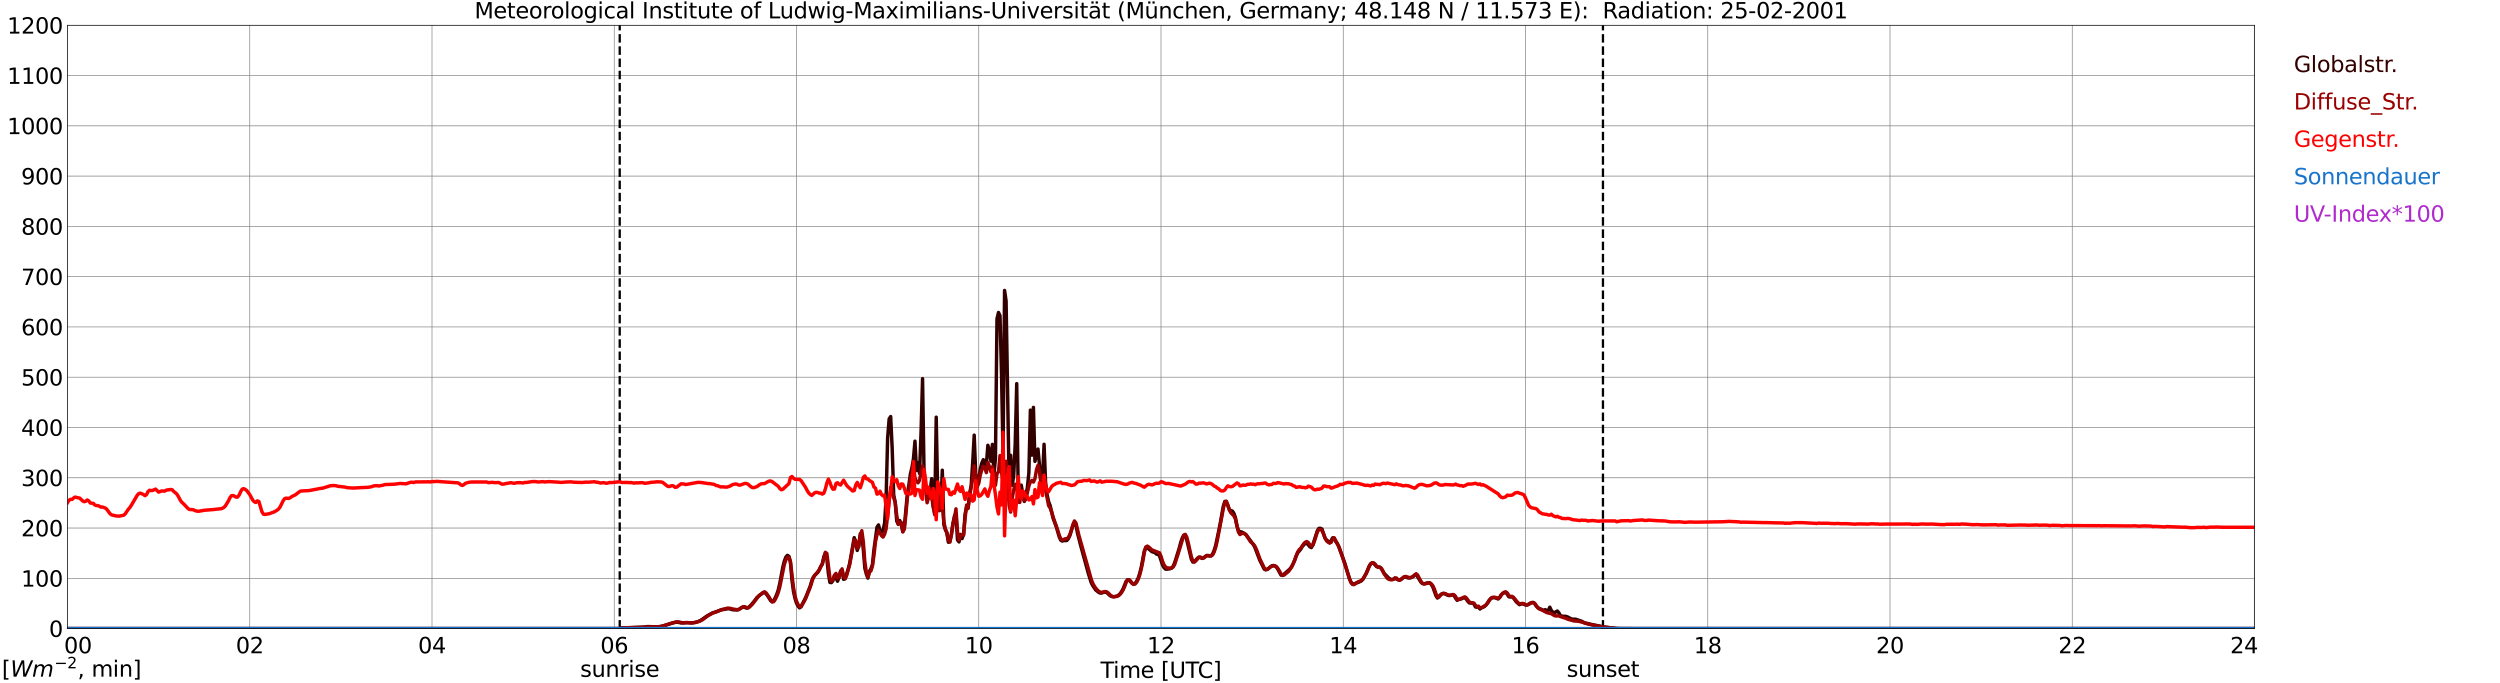 <?xml version="1.0" encoding="utf-8" standalone="no"?>
<!DOCTYPE svg PUBLIC "-//W3C//DTD SVG 1.1//EN"
  "http://www.w3.org/Graphics/SVG/1.1/DTD/svg11.dtd">
<svg xmlns:xlink="http://www.w3.org/1999/xlink" width="1085.4pt" height="296.64pt" viewBox="0 0 1085.4 296.64" xmlns="http://www.w3.org/2000/svg" version="1.1">
 <defs>
  <style type="text/css">*{stroke-linejoin: round; stroke-linecap: butt}</style>
 </defs>
 <g id="figure_1">
  <g id="patch_1">
   <path d="M 0 296.64 
L 1085.4 296.64 
L 1085.4 0 
L 0 0 
z
" style="fill: #ffffff"/>
  </g>
  <g id="axes_1">
   <g id="patch_2">
    <path d="M 29.306 272.909 
L 978.814 272.909 
L 978.814 10.976 
L 29.306 10.976 
z
" style="fill: #ffffff"/>
   </g>
   <g id="patch_3">
    <path d="M 978.814 272.909 
L 978.814 272.909 
L 978.814 10.976 
L 978.814 10.976 
z
" clip-path="url(#p558a26a809)" style="fill: #d3d3d3; opacity: 0.25; stroke: #d3d3d3; stroke-linejoin: miter"/>
   </g>
   <g id="matplotlib.axis_1">
    <g id="xtick_1">
     <g id="line2d_1">
      <path d="M 29.306 272.909 
L 29.306 10.976 
" clip-path="url(#p558a26a809)" style="fill: none; stroke: #808080; stroke-width: 0.3; stroke-linecap: square"/>
     </g>
     <g id="line2d_2"/>
     <g id="text_1">
      <!--    00 -->
      <g transform="translate(18.733 283.627) scale(0.095 -0.095)">
       <defs>
        <path id="DejaVuSans-20" transform="scale(0.016)"/>
        <path id="DejaVuSans-30" d="M 2034 4250 
Q 1547 4250 1301 3770 
Q 1056 3291 1056 2328 
Q 1056 1369 1301 889 
Q 1547 409 2034 409 
Q 2525 409 2770 889 
Q 3016 1369 3016 2328 
Q 3016 3291 2770 3770 
Q 2525 4250 2034 4250 
z
M 2034 4750 
Q 2819 4750 3233 4129 
Q 3647 3509 3647 2328 
Q 3647 1150 3233 529 
Q 2819 -91 2034 -91 
Q 1250 -91 836 529 
Q 422 1150 422 2328 
Q 422 3509 836 4129 
Q 1250 4750 2034 4750 
z
" transform="scale(0.016)"/>
       </defs>
       <use xlink:href="#DejaVuSans-20"/>
       <use xlink:href="#DejaVuSans-20" transform="translate(31.787 0)"/>
       <use xlink:href="#DejaVuSans-20" transform="translate(63.574 0)"/>
       <use xlink:href="#DejaVuSans-30" transform="translate(95.361 0)"/>
       <use xlink:href="#DejaVuSans-30" transform="translate(158.984 0)"/>
      </g>
     </g>
    </g>
    <g id="xtick_2">
     <g id="line2d_3">
      <path d="M 108.431 272.909 
L 108.431 10.976 
" clip-path="url(#p558a26a809)" style="fill: none; stroke: #808080; stroke-width: 0.3; stroke-linecap: square"/>
     </g>
     <g id="line2d_4"/>
     <g id="text_2">
      <!-- 02 -->
      <g transform="translate(102.387 283.627) scale(0.095 -0.095)">
       <defs>
        <path id="DejaVuSans-32" d="M 1228 531 
L 3431 531 
L 3431 0 
L 469 0 
L 469 531 
Q 828 903 1448 1529 
Q 2069 2156 2228 2338 
Q 2531 2678 2651 2914 
Q 2772 3150 2772 3378 
Q 2772 3750 2511 3984 
Q 2250 4219 1831 4219 
Q 1534 4219 1204 4116 
Q 875 4013 500 3803 
L 500 4441 
Q 881 4594 1212 4672 
Q 1544 4750 1819 4750 
Q 2544 4750 2975 4387 
Q 3406 4025 3406 3419 
Q 3406 3131 3298 2873 
Q 3191 2616 2906 2266 
Q 2828 2175 2409 1742 
Q 1991 1309 1228 531 
z
" transform="scale(0.016)"/>
       </defs>
       <use xlink:href="#DejaVuSans-30"/>
       <use xlink:href="#DejaVuSans-32" transform="translate(63.623 0)"/>
      </g>
     </g>
    </g>
    <g id="xtick_3">
     <g id="line2d_5">
      <path d="M 187.557 272.909 
L 187.557 10.976 
" clip-path="url(#p558a26a809)" style="fill: none; stroke: #808080; stroke-width: 0.3; stroke-linecap: square"/>
     </g>
     <g id="line2d_6"/>
     <g id="text_3">
      <!-- 04 -->
      <g transform="translate(181.513 283.627) scale(0.095 -0.095)">
       <defs>
        <path id="DejaVuSans-34" d="M 2419 4116 
L 825 1625 
L 2419 1625 
L 2419 4116 
z
M 2253 4666 
L 3047 4666 
L 3047 1625 
L 3713 1625 
L 3713 1100 
L 3047 1100 
L 3047 0 
L 2419 0 
L 2419 1100 
L 313 1100 
L 313 1709 
L 2253 4666 
z
" transform="scale(0.016)"/>
       </defs>
       <use xlink:href="#DejaVuSans-30"/>
       <use xlink:href="#DejaVuSans-34" transform="translate(63.623 0)"/>
      </g>
     </g>
    </g>
    <g id="xtick_4">
     <g id="line2d_7">
      <path d="M 266.683 272.909 
L 266.683 10.976 
" clip-path="url(#p558a26a809)" style="fill: none; stroke: #808080; stroke-width: 0.3; stroke-linecap: square"/>
     </g>
     <g id="line2d_8"/>
     <g id="text_4">
      <!-- 06 -->
      <g transform="translate(260.638 283.627) scale(0.095 -0.095)">
       <defs>
        <path id="DejaVuSans-36" d="M 2113 2584 
Q 1688 2584 1439 2293 
Q 1191 2003 1191 1497 
Q 1191 994 1439 701 
Q 1688 409 2113 409 
Q 2538 409 2786 701 
Q 3034 994 3034 1497 
Q 3034 2003 2786 2293 
Q 2538 2584 2113 2584 
z
M 3366 4563 
L 3366 3988 
Q 3128 4100 2886 4159 
Q 2644 4219 2406 4219 
Q 1781 4219 1451 3797 
Q 1122 3375 1075 2522 
Q 1259 2794 1537 2939 
Q 1816 3084 2150 3084 
Q 2853 3084 3261 2657 
Q 3669 2231 3669 1497 
Q 3669 778 3244 343 
Q 2819 -91 2113 -91 
Q 1303 -91 875 529 
Q 447 1150 447 2328 
Q 447 3434 972 4092 
Q 1497 4750 2381 4750 
Q 2619 4750 2861 4703 
Q 3103 4656 3366 4563 
z
" transform="scale(0.016)"/>
       </defs>
       <use xlink:href="#DejaVuSans-30"/>
       <use xlink:href="#DejaVuSans-36" transform="translate(63.623 0)"/>
      </g>
     </g>
    </g>
    <g id="xtick_5">
     <g id="line2d_9">
      <path d="M 345.808 272.909 
L 345.808 10.976 
" clip-path="url(#p558a26a809)" style="fill: none; stroke: #808080; stroke-width: 0.3; stroke-linecap: square"/>
     </g>
     <g id="line2d_10"/>
     <g id="text_5">
      <!-- 08 -->
      <g transform="translate(339.764 283.627) scale(0.095 -0.095)">
       <defs>
        <path id="DejaVuSans-38" d="M 2034 2216 
Q 1584 2216 1326 1975 
Q 1069 1734 1069 1313 
Q 1069 891 1326 650 
Q 1584 409 2034 409 
Q 2484 409 2743 651 
Q 3003 894 3003 1313 
Q 3003 1734 2745 1975 
Q 2488 2216 2034 2216 
z
M 1403 2484 
Q 997 2584 770 2862 
Q 544 3141 544 3541 
Q 544 4100 942 4425 
Q 1341 4750 2034 4750 
Q 2731 4750 3128 4425 
Q 3525 4100 3525 3541 
Q 3525 3141 3298 2862 
Q 3072 2584 2669 2484 
Q 3125 2378 3379 2068 
Q 3634 1759 3634 1313 
Q 3634 634 3220 271 
Q 2806 -91 2034 -91 
Q 1263 -91 848 271 
Q 434 634 434 1313 
Q 434 1759 690 2068 
Q 947 2378 1403 2484 
z
M 1172 3481 
Q 1172 3119 1398 2916 
Q 1625 2713 2034 2713 
Q 2441 2713 2670 2916 
Q 2900 3119 2900 3481 
Q 2900 3844 2670 4047 
Q 2441 4250 2034 4250 
Q 1625 4250 1398 4047 
Q 1172 3844 1172 3481 
z
" transform="scale(0.016)"/>
       </defs>
       <use xlink:href="#DejaVuSans-30"/>
       <use xlink:href="#DejaVuSans-38" transform="translate(63.623 0)"/>
      </g>
     </g>
    </g>
    <g id="xtick_6">
     <g id="line2d_11">
      <path d="M 424.934 272.909 
L 424.934 10.976 
" clip-path="url(#p558a26a809)" style="fill: none; stroke: #808080; stroke-width: 0.3; stroke-linecap: square"/>
     </g>
     <g id="line2d_12"/>
     <g id="text_6">
      <!-- 10 -->
      <g transform="translate(418.89 283.627) scale(0.095 -0.095)">
       <defs>
        <path id="DejaVuSans-31" d="M 794 531 
L 1825 531 
L 1825 4091 
L 703 3866 
L 703 4441 
L 1819 4666 
L 2450 4666 
L 2450 531 
L 3481 531 
L 3481 0 
L 794 0 
L 794 531 
z
" transform="scale(0.016)"/>
       </defs>
       <use xlink:href="#DejaVuSans-31"/>
       <use xlink:href="#DejaVuSans-30" transform="translate(63.623 0)"/>
      </g>
     </g>
    </g>
    <g id="xtick_7">
     <g id="line2d_13">
      <path d="M 504.06 272.909 
L 504.06 10.976 
" clip-path="url(#p558a26a809)" style="fill: none; stroke: #808080; stroke-width: 0.3; stroke-linecap: square"/>
     </g>
     <g id="line2d_14"/>
     <g id="text_7">
      <!-- 12 -->
      <g transform="translate(498.015 283.627) scale(0.095 -0.095)">
       <use xlink:href="#DejaVuSans-31"/>
       <use xlink:href="#DejaVuSans-32" transform="translate(63.623 0)"/>
      </g>
     </g>
    </g>
    <g id="xtick_8">
     <g id="line2d_15">
      <path d="M 583.185 272.909 
L 583.185 10.976 
" clip-path="url(#p558a26a809)" style="fill: none; stroke: #808080; stroke-width: 0.3; stroke-linecap: square"/>
     </g>
     <g id="line2d_16"/>
     <g id="text_8">
      <!-- 14 -->
      <g transform="translate(577.141 283.627) scale(0.095 -0.095)">
       <use xlink:href="#DejaVuSans-31"/>
       <use xlink:href="#DejaVuSans-34" transform="translate(63.623 0)"/>
      </g>
     </g>
    </g>
    <g id="xtick_9">
     <g id="line2d_17">
      <path d="M 662.311 272.909 
L 662.311 10.976 
" clip-path="url(#p558a26a809)" style="fill: none; stroke: #808080; stroke-width: 0.3; stroke-linecap: square"/>
     </g>
     <g id="line2d_18"/>
     <g id="text_9">
      <!-- 16 -->
      <g transform="translate(656.267 283.627) scale(0.095 -0.095)">
       <use xlink:href="#DejaVuSans-31"/>
       <use xlink:href="#DejaVuSans-36" transform="translate(63.623 0)"/>
      </g>
     </g>
    </g>
    <g id="xtick_10">
     <g id="line2d_19">
      <path d="M 741.437 272.909 
L 741.437 10.976 
" clip-path="url(#p558a26a809)" style="fill: none; stroke: #808080; stroke-width: 0.3; stroke-linecap: square"/>
     </g>
     <g id="line2d_20"/>
     <g id="text_10">
      <!-- 18 -->
      <g transform="translate(735.392 283.627) scale(0.095 -0.095)">
       <use xlink:href="#DejaVuSans-31"/>
       <use xlink:href="#DejaVuSans-38" transform="translate(63.623 0)"/>
      </g>
     </g>
    </g>
    <g id="xtick_11">
     <g id="line2d_21">
      <path d="M 820.562 272.909 
L 820.562 10.976 
" clip-path="url(#p558a26a809)" style="fill: none; stroke: #808080; stroke-width: 0.3; stroke-linecap: square"/>
     </g>
     <g id="line2d_22"/>
     <g id="text_11">
      <!-- 20 -->
      <g transform="translate(814.518 283.627) scale(0.095 -0.095)">
       <use xlink:href="#DejaVuSans-32"/>
       <use xlink:href="#DejaVuSans-30" transform="translate(63.623 0)"/>
      </g>
     </g>
    </g>
    <g id="xtick_12">
     <g id="line2d_23">
      <path d="M 899.688 272.909 
L 899.688 10.976 
" clip-path="url(#p558a26a809)" style="fill: none; stroke: #808080; stroke-width: 0.3; stroke-linecap: square"/>
     </g>
     <g id="line2d_24"/>
     <g id="text_12">
      <!-- 22 -->
      <g transform="translate(893.644 283.627) scale(0.095 -0.095)">
       <use xlink:href="#DejaVuSans-32"/>
       <use xlink:href="#DejaVuSans-32" transform="translate(63.623 0)"/>
      </g>
     </g>
    </g>
    <g id="xtick_13">
     <g id="line2d_25">
      <path d="M 978.814 272.909 
L 978.814 10.976 
" clip-path="url(#p558a26a809)" style="fill: none; stroke: #808080; stroke-width: 0.3; stroke-linecap: square"/>
     </g>
     <g id="line2d_26"/>
     <g id="text_13">
      <!-- 24    -->
      <g transform="translate(968.241 283.627) scale(0.095 -0.095)">
       <use xlink:href="#DejaVuSans-32"/>
       <use xlink:href="#DejaVuSans-34" transform="translate(63.623 0)"/>
       <use xlink:href="#DejaVuSans-20" transform="translate(127.246 0)"/>
       <use xlink:href="#DejaVuSans-20" transform="translate(159.033 0)"/>
       <use xlink:href="#DejaVuSans-20" transform="translate(190.82 0)"/>
      </g>
     </g>
    </g>
    <g id="text_14">
     <!-- Time [UTC] -->
     <g transform="translate(477.806 294.322) scale(0.095 -0.095)">
      <defs>
       <path id="DejaVuSans-54" d="M -19 4666 
L 3928 4666 
L 3928 4134 
L 2272 4134 
L 2272 0 
L 1638 0 
L 1638 4134 
L -19 4134 
L -19 4666 
z
" transform="scale(0.016)"/>
       <path id="DejaVuSans-69" d="M 603 3500 
L 1178 3500 
L 1178 0 
L 603 0 
L 603 3500 
z
M 603 4863 
L 1178 4863 
L 1178 4134 
L 603 4134 
L 603 4863 
z
" transform="scale(0.016)"/>
       <path id="DejaVuSans-6d" d="M 3328 2828 
Q 3544 3216 3844 3400 
Q 4144 3584 4550 3584 
Q 5097 3584 5394 3201 
Q 5691 2819 5691 2113 
L 5691 0 
L 5113 0 
L 5113 2094 
Q 5113 2597 4934 2840 
Q 4756 3084 4391 3084 
Q 3944 3084 3684 2787 
Q 3425 2491 3425 1978 
L 3425 0 
L 2847 0 
L 2847 2094 
Q 2847 2600 2669 2842 
Q 2491 3084 2119 3084 
Q 1678 3084 1418 2786 
Q 1159 2488 1159 1978 
L 1159 0 
L 581 0 
L 581 3500 
L 1159 3500 
L 1159 2956 
Q 1356 3278 1631 3431 
Q 1906 3584 2284 3584 
Q 2666 3584 2933 3390 
Q 3200 3197 3328 2828 
z
" transform="scale(0.016)"/>
       <path id="DejaVuSans-65" d="M 3597 1894 
L 3597 1613 
L 953 1613 
Q 991 1019 1311 708 
Q 1631 397 2203 397 
Q 2534 397 2845 478 
Q 3156 559 3463 722 
L 3463 178 
Q 3153 47 2828 -22 
Q 2503 -91 2169 -91 
Q 1331 -91 842 396 
Q 353 884 353 1716 
Q 353 2575 817 3079 
Q 1281 3584 2069 3584 
Q 2775 3584 3186 3129 
Q 3597 2675 3597 1894 
z
M 3022 2063 
Q 3016 2534 2758 2815 
Q 2500 3097 2075 3097 
Q 1594 3097 1305 2825 
Q 1016 2553 972 2059 
L 3022 2063 
z
" transform="scale(0.016)"/>
       <path id="DejaVuSans-5b" d="M 550 4863 
L 1875 4863 
L 1875 4416 
L 1125 4416 
L 1125 -397 
L 1875 -397 
L 1875 -844 
L 550 -844 
L 550 4863 
z
" transform="scale(0.016)"/>
       <path id="DejaVuSans-55" d="M 556 4666 
L 1191 4666 
L 1191 1831 
Q 1191 1081 1462 751 
Q 1734 422 2344 422 
Q 2950 422 3222 751 
Q 3494 1081 3494 1831 
L 3494 4666 
L 4128 4666 
L 4128 1753 
Q 4128 841 3676 375 
Q 3225 -91 2344 -91 
Q 1459 -91 1007 375 
Q 556 841 556 1753 
L 556 4666 
z
" transform="scale(0.016)"/>
       <path id="DejaVuSans-43" d="M 4122 4306 
L 4122 3641 
Q 3803 3938 3442 4084 
Q 3081 4231 2675 4231 
Q 1875 4231 1450 3742 
Q 1025 3253 1025 2328 
Q 1025 1406 1450 917 
Q 1875 428 2675 428 
Q 3081 428 3442 575 
Q 3803 722 4122 1019 
L 4122 359 
Q 3791 134 3420 21 
Q 3050 -91 2638 -91 
Q 1578 -91 968 557 
Q 359 1206 359 2328 
Q 359 3453 968 4101 
Q 1578 4750 2638 4750 
Q 3056 4750 3426 4639 
Q 3797 4528 4122 4306 
z
" transform="scale(0.016)"/>
       <path id="DejaVuSans-5d" d="M 1947 4863 
L 1947 -844 
L 622 -844 
L 622 -397 
L 1369 -397 
L 1369 4416 
L 622 4416 
L 622 4863 
L 1947 4863 
z
" transform="scale(0.016)"/>
      </defs>
      <use xlink:href="#DejaVuSans-54"/>
      <use xlink:href="#DejaVuSans-69" transform="translate(57.959 0)"/>
      <use xlink:href="#DejaVuSans-6d" transform="translate(85.742 0)"/>
      <use xlink:href="#DejaVuSans-65" transform="translate(183.154 0)"/>
      <use xlink:href="#DejaVuSans-20" transform="translate(244.678 0)"/>
      <use xlink:href="#DejaVuSans-5b" transform="translate(276.465 0)"/>
      <use xlink:href="#DejaVuSans-55" transform="translate(315.479 0)"/>
      <use xlink:href="#DejaVuSans-54" transform="translate(388.672 0)"/>
      <use xlink:href="#DejaVuSans-43" transform="translate(443.881 0)"/>
      <use xlink:href="#DejaVuSans-5d" transform="translate(513.705 0)"/>
     </g>
    </g>
   </g>
   <g id="matplotlib.axis_2">
    <g id="ytick_1">
     <g id="line2d_27">
      <path d="M 29.306 272.909 
L 978.814 272.909 
" clip-path="url(#p558a26a809)" style="fill: none; stroke: #808080; stroke-width: 0.3; stroke-linecap: square"/>
     </g>
     <g id="line2d_28"/>
     <g id="text_15">
      <!-- 0 -->
      <g transform="translate(21.261 276.518) scale(0.095 -0.095)">
       <use xlink:href="#DejaVuSans-30"/>
      </g>
     </g>
    </g>
    <g id="ytick_2">
     <g id="line2d_29">
      <path d="M 29.306 251.081 
L 978.814 251.081 
" clip-path="url(#p558a26a809)" style="fill: none; stroke: #808080; stroke-width: 0.3; stroke-linecap: square"/>
     </g>
     <g id="line2d_30"/>
     <g id="text_16">
      <!-- 100 -->
      <g transform="translate(9.173 254.69) scale(0.095 -0.095)">
       <use xlink:href="#DejaVuSans-31"/>
       <use xlink:href="#DejaVuSans-30" transform="translate(63.623 0)"/>
       <use xlink:href="#DejaVuSans-30" transform="translate(127.246 0)"/>
      </g>
     </g>
    </g>
    <g id="ytick_3">
     <g id="line2d_31">
      <path d="M 29.306 229.253 
L 978.814 229.253 
" clip-path="url(#p558a26a809)" style="fill: none; stroke: #808080; stroke-width: 0.3; stroke-linecap: square"/>
     </g>
     <g id="line2d_32"/>
     <g id="text_17">
      <!-- 200 -->
      <g transform="translate(9.173 232.863) scale(0.095 -0.095)">
       <use xlink:href="#DejaVuSans-32"/>
       <use xlink:href="#DejaVuSans-30" transform="translate(63.623 0)"/>
       <use xlink:href="#DejaVuSans-30" transform="translate(127.246 0)"/>
      </g>
     </g>
    </g>
    <g id="ytick_4">
     <g id="line2d_33">
      <path d="M 29.306 207.426 
L 978.814 207.426 
" clip-path="url(#p558a26a809)" style="fill: none; stroke: #808080; stroke-width: 0.3; stroke-linecap: square"/>
     </g>
     <g id="line2d_34"/>
     <g id="text_18">
      <!-- 300 -->
      <g transform="translate(9.173 211.035) scale(0.095 -0.095)">
       <defs>
        <path id="DejaVuSans-33" d="M 2597 2516 
Q 3050 2419 3304 2112 
Q 3559 1806 3559 1356 
Q 3559 666 3084 287 
Q 2609 -91 1734 -91 
Q 1441 -91 1130 -33 
Q 819 25 488 141 
L 488 750 
Q 750 597 1062 519 
Q 1375 441 1716 441 
Q 2309 441 2620 675 
Q 2931 909 2931 1356 
Q 2931 1769 2642 2001 
Q 2353 2234 1838 2234 
L 1294 2234 
L 1294 2753 
L 1863 2753 
Q 2328 2753 2575 2939 
Q 2822 3125 2822 3475 
Q 2822 3834 2567 4026 
Q 2313 4219 1838 4219 
Q 1578 4219 1281 4162 
Q 984 4106 628 3988 
L 628 4550 
Q 988 4650 1302 4700 
Q 1616 4750 1894 4750 
Q 2613 4750 3031 4423 
Q 3450 4097 3450 3541 
Q 3450 3153 3228 2886 
Q 3006 2619 2597 2516 
z
" transform="scale(0.016)"/>
       </defs>
       <use xlink:href="#DejaVuSans-33"/>
       <use xlink:href="#DejaVuSans-30" transform="translate(63.623 0)"/>
       <use xlink:href="#DejaVuSans-30" transform="translate(127.246 0)"/>
      </g>
     </g>
    </g>
    <g id="ytick_5">
     <g id="line2d_35">
      <path d="M 29.306 185.598 
L 978.814 185.598 
" clip-path="url(#p558a26a809)" style="fill: none; stroke: #808080; stroke-width: 0.3; stroke-linecap: square"/>
     </g>
     <g id="line2d_36"/>
     <g id="text_19">
      <!-- 400 -->
      <g transform="translate(9.173 189.207) scale(0.095 -0.095)">
       <use xlink:href="#DejaVuSans-34"/>
       <use xlink:href="#DejaVuSans-30" transform="translate(63.623 0)"/>
       <use xlink:href="#DejaVuSans-30" transform="translate(127.246 0)"/>
      </g>
     </g>
    </g>
    <g id="ytick_6">
     <g id="line2d_37">
      <path d="M 29.306 163.77 
L 978.814 163.77 
" clip-path="url(#p558a26a809)" style="fill: none; stroke: #808080; stroke-width: 0.3; stroke-linecap: square"/>
     </g>
     <g id="line2d_38"/>
     <g id="text_20">
      <!-- 500 -->
      <g transform="translate(9.173 167.379) scale(0.095 -0.095)">
       <defs>
        <path id="DejaVuSans-35" d="M 691 4666 
L 3169 4666 
L 3169 4134 
L 1269 4134 
L 1269 2991 
Q 1406 3038 1543 3061 
Q 1681 3084 1819 3084 
Q 2600 3084 3056 2656 
Q 3513 2228 3513 1497 
Q 3513 744 3044 326 
Q 2575 -91 1722 -91 
Q 1428 -91 1123 -41 
Q 819 9 494 109 
L 494 744 
Q 775 591 1075 516 
Q 1375 441 1709 441 
Q 2250 441 2565 725 
Q 2881 1009 2881 1497 
Q 2881 1984 2565 2268 
Q 2250 2553 1709 2553 
Q 1456 2553 1204 2497 
Q 953 2441 691 2322 
L 691 4666 
z
" transform="scale(0.016)"/>
       </defs>
       <use xlink:href="#DejaVuSans-35"/>
       <use xlink:href="#DejaVuSans-30" transform="translate(63.623 0)"/>
       <use xlink:href="#DejaVuSans-30" transform="translate(127.246 0)"/>
      </g>
     </g>
    </g>
    <g id="ytick_7">
     <g id="line2d_39">
      <path d="M 29.306 141.942 
L 978.814 141.942 
" clip-path="url(#p558a26a809)" style="fill: none; stroke: #808080; stroke-width: 0.3; stroke-linecap: square"/>
     </g>
     <g id="line2d_40"/>
     <g id="text_21">
      <!-- 600 -->
      <g transform="translate(9.173 145.551) scale(0.095 -0.095)">
       <use xlink:href="#DejaVuSans-36"/>
       <use xlink:href="#DejaVuSans-30" transform="translate(63.623 0)"/>
       <use xlink:href="#DejaVuSans-30" transform="translate(127.246 0)"/>
      </g>
     </g>
    </g>
    <g id="ytick_8">
     <g id="line2d_41">
      <path d="M 29.306 120.114 
L 978.814 120.114 
" clip-path="url(#p558a26a809)" style="fill: none; stroke: #808080; stroke-width: 0.3; stroke-linecap: square"/>
     </g>
     <g id="line2d_42"/>
     <g id="text_22">
      <!-- 700 -->
      <g transform="translate(9.173 123.724) scale(0.095 -0.095)">
       <defs>
        <path id="DejaVuSans-37" d="M 525 4666 
L 3525 4666 
L 3525 4397 
L 1831 0 
L 1172 0 
L 2766 4134 
L 525 4134 
L 525 4666 
z
" transform="scale(0.016)"/>
       </defs>
       <use xlink:href="#DejaVuSans-37"/>
       <use xlink:href="#DejaVuSans-30" transform="translate(63.623 0)"/>
       <use xlink:href="#DejaVuSans-30" transform="translate(127.246 0)"/>
      </g>
     </g>
    </g>
    <g id="ytick_9">
     <g id="line2d_43">
      <path d="M 29.306 98.287 
L 978.814 98.287 
" clip-path="url(#p558a26a809)" style="fill: none; stroke: #808080; stroke-width: 0.3; stroke-linecap: square"/>
     </g>
     <g id="line2d_44"/>
     <g id="text_23">
      <!-- 800 -->
      <g transform="translate(9.173 101.896) scale(0.095 -0.095)">
       <use xlink:href="#DejaVuSans-38"/>
       <use xlink:href="#DejaVuSans-30" transform="translate(63.623 0)"/>
       <use xlink:href="#DejaVuSans-30" transform="translate(127.246 0)"/>
      </g>
     </g>
    </g>
    <g id="ytick_10">
     <g id="line2d_45">
      <path d="M 29.306 76.459 
L 978.814 76.459 
" clip-path="url(#p558a26a809)" style="fill: none; stroke: #808080; stroke-width: 0.3; stroke-linecap: square"/>
     </g>
     <g id="line2d_46"/>
     <g id="text_24">
      <!-- 900 -->
      <g transform="translate(9.173 80.068) scale(0.095 -0.095)">
       <defs>
        <path id="DejaVuSans-39" d="M 703 97 
L 703 672 
Q 941 559 1184 500 
Q 1428 441 1663 441 
Q 2288 441 2617 861 
Q 2947 1281 2994 2138 
Q 2813 1869 2534 1725 
Q 2256 1581 1919 1581 
Q 1219 1581 811 2004 
Q 403 2428 403 3163 
Q 403 3881 828 4315 
Q 1253 4750 1959 4750 
Q 2769 4750 3195 4129 
Q 3622 3509 3622 2328 
Q 3622 1225 3098 567 
Q 2575 -91 1691 -91 
Q 1453 -91 1209 -44 
Q 966 3 703 97 
z
M 1959 2075 
Q 2384 2075 2632 2365 
Q 2881 2656 2881 3163 
Q 2881 3666 2632 3958 
Q 2384 4250 1959 4250 
Q 1534 4250 1286 3958 
Q 1038 3666 1038 3163 
Q 1038 2656 1286 2365 
Q 1534 2075 1959 2075 
z
" transform="scale(0.016)"/>
       </defs>
       <use xlink:href="#DejaVuSans-39"/>
       <use xlink:href="#DejaVuSans-30" transform="translate(63.623 0)"/>
       <use xlink:href="#DejaVuSans-30" transform="translate(127.246 0)"/>
      </g>
     </g>
    </g>
    <g id="ytick_11">
     <g id="line2d_47">
      <path d="M 29.306 54.631 
L 978.814 54.631 
" clip-path="url(#p558a26a809)" style="fill: none; stroke: #808080; stroke-width: 0.3; stroke-linecap: square"/>
     </g>
     <g id="line2d_48"/>
     <g id="text_25">
      <!-- 1000 -->
      <g transform="translate(3.128 58.24) scale(0.095 -0.095)">
       <use xlink:href="#DejaVuSans-31"/>
       <use xlink:href="#DejaVuSans-30" transform="translate(63.623 0)"/>
       <use xlink:href="#DejaVuSans-30" transform="translate(127.246 0)"/>
       <use xlink:href="#DejaVuSans-30" transform="translate(190.869 0)"/>
      </g>
     </g>
    </g>
    <g id="ytick_12">
     <g id="line2d_49">
      <path d="M 29.306 32.803 
L 978.814 32.803 
" clip-path="url(#p558a26a809)" style="fill: none; stroke: #808080; stroke-width: 0.3; stroke-linecap: square"/>
     </g>
     <g id="line2d_50"/>
     <g id="text_26">
      <!-- 1100 -->
      <g transform="translate(3.128 36.413) scale(0.095 -0.095)">
       <use xlink:href="#DejaVuSans-31"/>
       <use xlink:href="#DejaVuSans-31" transform="translate(63.623 0)"/>
       <use xlink:href="#DejaVuSans-30" transform="translate(127.246 0)"/>
       <use xlink:href="#DejaVuSans-30" transform="translate(190.869 0)"/>
      </g>
     </g>
    </g>
    <g id="ytick_13">
     <g id="line2d_51">
      <path d="M 29.306 10.976 
L 978.814 10.976 
" clip-path="url(#p558a26a809)" style="fill: none; stroke: #808080; stroke-width: 0.3; stroke-linecap: square"/>
     </g>
     <g id="line2d_52"/>
     <g id="text_27">
      <!-- 1200 -->
      <g transform="translate(3.128 14.585) scale(0.095 -0.095)">
       <use xlink:href="#DejaVuSans-31"/>
       <use xlink:href="#DejaVuSans-32" transform="translate(63.623 0)"/>
       <use xlink:href="#DejaVuSans-30" transform="translate(127.246 0)"/>
       <use xlink:href="#DejaVuSans-30" transform="translate(190.869 0)"/>
      </g>
     </g>
    </g>
   </g>
   <g id="line2d_53">
    <path d="M 269.057 272.909 
L 269.057 10.976 
" clip-path="url(#p558a26a809)" style="fill: none; stroke-dasharray: 3.7,1.6; stroke-dashoffset: 0; stroke: #000000"/>
   </g>
   <g id="line2d_54">
    <path d="M 695.939 272.909 
L 695.939 10.976 
" clip-path="url(#p558a26a809)" style="fill: none; stroke-dasharray: 3.7,1.6; stroke-dashoffset: 0; stroke: #000000"/>
   </g>
   <g id="line2d_55">
    <path d="M 29.306 272.909 
L 269.32 272.909 
L 269.98 272.564 
L 273.277 272.518 
L 279.211 272.269 
L 281.189 272.031 
L 285.145 272.143 
L 286.464 272.038 
L 287.783 271.75 
L 293.058 270.193 
L 294.377 270.161 
L 295.696 270.479 
L 297.014 270.425 
L 298.333 270.327 
L 300.311 270.46 
L 301.63 270.292 
L 302.949 269.921 
L 304.267 269.312 
L 305.586 268.386 
L 306.905 267.452 
L 309.543 265.985 
L 310.202 265.867 
L 313.499 264.645 
L 314.158 264.614 
L 316.136 264.256 
L 316.796 264.346 
L 318.114 264.736 
L 320.093 264.826 
L 320.752 264.592 
L 322.071 263.713 
L 322.73 263.51 
L 323.39 263.706 
L 324.049 264.027 
L 324.708 263.968 
L 326.027 262.722 
L 327.346 261.163 
L 328.665 259.402 
L 329.983 258.297 
L 330.643 257.835 
L 331.302 257.217 
L 331.961 257.156 
L 332.621 257.843 
L 333.28 258.692 
L 334.599 260.799 
L 335.258 261.283 
L 335.918 260.759 
L 336.577 259.524 
L 337.236 258.038 
L 337.896 256.101 
L 338.555 253.244 
L 339.874 246.205 
L 340.533 243.588 
L 341.193 241.889 
L 341.852 241.128 
L 342.512 241.529 
L 343.171 243.823 
L 343.83 251.795 
L 344.49 256.769 
L 345.149 259.771 
L 345.808 261.881 
L 346.468 263.134 
L 347.127 263.903 
L 347.787 263.357 
L 349.765 259.485 
L 351.743 254.545 
L 352.402 252.249 
L 353.062 250.714 
L 353.721 249.808 
L 355.04 248.527 
L 357.018 244.729 
L 357.677 241.695 
L 358.337 240.204 
L 358.996 242.588 
L 359.655 249.025 
L 360.315 252.86 
L 360.974 252.941 
L 361.634 252.098 
L 362.293 249.83 
L 362.952 250.821 
L 363.612 252.343 
L 364.271 250.773 
L 364.93 247.931 
L 365.59 247.818 
L 366.249 251.518 
L 366.909 251.297 
L 368.227 247.111 
L 368.887 244.605 
L 370.865 233.42 
L 371.524 235.376 
L 372.184 238.971 
L 372.843 236.867 
L 373.502 231.744 
L 374.162 232.111 
L 374.821 238.587 
L 375.481 246.698 
L 376.14 249.248 
L 376.799 250.994 
L 377.459 248.091 
L 378.118 246.949 
L 378.777 245.111 
L 379.437 238.596 
L 380.756 228.876 
L 381.415 227.9 
L 382.074 230.428 
L 382.734 231.133 
L 383.393 230.137 
L 384.053 227.101 
L 384.712 216.355 
L 385.371 190.197 
L 386.031 181.874 
L 386.69 180.855 
L 387.349 194.735 
L 388.009 214.906 
L 388.668 218.036 
L 389.328 226.28 
L 389.987 227.516 
L 390.646 226.001 
L 391.306 227.607 
L 391.965 230.901 
L 392.624 228.644 
L 393.943 214.345 
L 394.603 210.556 
L 395.262 205.762 
L 395.921 203.053 
L 396.581 199.201 
L 397.24 191.544 
L 397.899 204.291 
L 398.559 200.873 
L 399.218 205.5 
L 399.878 187.706 
L 400.537 164.394 
L 401.196 205.904 
L 402.515 217.145 
L 403.175 214.506 
L 403.834 213.02 
L 404.493 207.836 
L 405.153 219.739 
L 405.812 222.683 
L 406.471 181.13 
L 407.131 215.635 
L 407.79 221.734 
L 408.45 221.179 
L 409.109 204.149 
L 409.768 227.752 
L 410.428 229.991 
L 411.087 231.305 
L 411.746 235.415 
L 412.406 234.959 
L 413.065 231.866 
L 413.725 227.365 
L 414.384 224.015 
L 415.043 222.93 
L 415.703 234.392 
L 416.362 235.262 
L 417.022 232.028 
L 417.681 233.839 
L 418.34 232.012 
L 419 223.2 
L 419.659 220.081 
L 420.318 220.354 
L 420.978 214.181 
L 421.637 210.898 
L 422.297 200.973 
L 422.956 188.92 
L 423.615 205.507 
L 424.275 211.475 
L 424.934 208.53 
L 425.593 203.691 
L 426.253 201.106 
L 426.912 199.585 
L 427.572 202.475 
L 428.231 201.803 
L 428.89 193.323 
L 429.55 195.527 
L 430.209 200.227 
L 430.869 192.945 
L 431.528 205.913 
L 432.187 198.915 
L 432.847 138.461 
L 433.506 135.665 
L 434.165 137.09 
L 434.825 163.087 
L 435.484 197.555 
L 436.144 126.1 
L 436.803 130.668 
L 438.122 209.809 
L 438.781 197.658 
L 439.44 210.678 
L 440.1 206.611 
L 440.759 192.701 
L 441.419 166.564 
L 442.078 214.38 
L 442.737 216.331 
L 443.397 210.634 
L 444.056 214.744 
L 444.716 217.704 
L 446.034 211.824 
L 446.694 205.247 
L 447.353 178.056 
L 448.012 197.612 
L 448.672 176.875 
L 449.331 200.31 
L 450.65 194.96 
L 451.969 208.98 
L 452.628 207.6 
L 453.287 192.893 
L 453.947 209.266 
L 454.606 214.808 
L 455.266 217.792 
L 455.925 219.45 
L 457.244 225.084 
L 458.563 228.616 
L 459.881 233.104 
L 460.541 234.542 
L 461.2 234.918 
L 461.859 234.643 
L 462.519 234.728 
L 463.178 234.643 
L 463.838 233.857 
L 464.497 232.532 
L 465.816 228.118 
L 466.475 226.889 
L 467.134 227.854 
L 467.794 231.423 
L 469.113 236.555 
L 472.409 248.599 
L 473.728 252.856 
L 474.388 254.178 
L 475.706 256.141 
L 477.025 257.184 
L 477.685 257.505 
L 478.344 257.468 
L 479.003 257.197 
L 479.663 257.079 
L 480.322 257.202 
L 480.981 257.677 
L 481.641 258.358 
L 482.3 258.845 
L 482.96 259.044 
L 483.619 259.079 
L 484.938 258.806 
L 485.597 258.417 
L 486.256 257.793 
L 486.916 256.878 
L 487.575 255.68 
L 488.894 252.434 
L 489.553 251.712 
L 490.213 251.841 
L 491.532 253.321 
L 492.191 253.644 
L 492.85 253.222 
L 493.51 252.29 
L 494.169 250.935 
L 494.828 248.892 
L 495.488 246.277 
L 496.807 239.268 
L 497.466 237.757 
L 498.125 237.812 
L 500.103 239.501 
L 501.422 239.942 
L 502.082 240.575 
L 502.741 240.671 
L 503.4 241.298 
L 504.719 245.277 
L 505.379 246.447 
L 506.038 247.084 
L 506.697 247.113 
L 508.016 246.921 
L 508.675 246.6 
L 509.335 245.845 
L 509.994 244.301 
L 511.972 238 
L 512.632 235.47 
L 513.291 233.564 
L 513.95 232.372 
L 514.61 232.626 
L 515.269 234.503 
L 517.247 242.808 
L 517.907 244.024 
L 518.566 243.876 
L 519.885 242.387 
L 520.544 241.933 
L 521.204 242.092 
L 521.863 242.446 
L 522.522 242.162 
L 523.841 241.173 
L 524.501 241.167 
L 525.16 241.424 
L 525.819 241.285 
L 526.479 240.501 
L 527.138 238.93 
L 527.797 236.806 
L 529.116 230.537 
L 529.776 227.217 
L 531.094 219.841 
L 531.754 217.706 
L 532.413 217.744 
L 533.732 221.208 
L 534.391 221.694 
L 535.051 221.886 
L 535.71 222.888 
L 536.369 224.715 
L 537.029 228.339 
L 537.688 230.425 
L 538.348 230.803 
L 539.007 230.936 
L 540.326 231.628 
L 540.985 232.135 
L 544.282 236.598 
L 544.941 237.989 
L 546.919 243.186 
L 548.898 247.126 
L 549.557 247.41 
L 550.216 247.209 
L 552.195 245.635 
L 552.854 245.537 
L 553.513 245.751 
L 554.173 246.259 
L 554.832 247.231 
L 556.151 249.671 
L 556.81 249.852 
L 559.448 247.543 
L 560.107 246.912 
L 560.766 246.021 
L 561.426 244.808 
L 562.085 243.273 
L 562.745 241.374 
L 563.404 240.023 
L 564.723 238.441 
L 565.382 237.295 
L 566.042 236.548 
L 566.701 235.992 
L 567.36 235.88 
L 568.02 236.546 
L 568.679 237.393 
L 569.338 237.736 
L 569.998 236.476 
L 571.976 230.34 
L 572.635 229.397 
L 573.295 229.371 
L 573.954 229.718 
L 575.273 233.593 
L 575.932 234.464 
L 576.592 234.942 
L 577.251 235.594 
L 577.91 234.769 
L 578.57 233.51 
L 579.229 233.662 
L 579.889 235.022 
L 580.548 235.919 
L 581.207 237.212 
L 583.845 244.472 
L 585.823 251.212 
L 586.482 252.618 
L 587.142 253.414 
L 587.801 253.556 
L 589.12 252.987 
L 589.779 252.827 
L 591.098 252.175 
L 591.757 251.415 
L 593.076 249.103 
L 594.395 245.901 
L 595.054 244.83 
L 595.714 244.443 
L 596.373 244.596 
L 597.692 246.01 
L 598.351 246.209 
L 599.011 246.189 
L 599.67 246.705 
L 600.989 248.999 
L 602.967 250.985 
L 603.626 251.428 
L 604.286 251.577 
L 604.945 251.522 
L 605.604 250.926 
L 606.264 251.417 
L 607.582 251.919 
L 608.901 251.002 
L 609.561 250.544 
L 610.22 250.553 
L 611.539 250.959 
L 612.198 250.913 
L 613.517 250.315 
L 614.176 249.645 
L 614.836 249.324 
L 616.814 252.631 
L 617.473 253.299 
L 618.133 253.493 
L 620.111 252.974 
L 620.77 253.07 
L 621.429 253.781 
L 622.089 254.868 
L 623.408 258.581 
L 624.067 259.644 
L 625.386 258.273 
L 626.045 257.787 
L 626.705 257.675 
L 627.364 257.863 
L 628.683 258.489 
L 629.342 258.592 
L 630.661 258.219 
L 631.32 258.612 
L 631.98 259.742 
L 632.639 260.624 
L 633.298 260.266 
L 634.617 259.95 
L 635.276 259.555 
L 635.936 259.498 
L 636.595 260.105 
L 637.255 261.056 
L 637.914 261.757 
L 639.233 261.879 
L 639.892 262.159 
L 640.552 263.484 
L 641.211 263.643 
L 641.87 263.364 
L 642.53 264.409 
L 643.189 263.818 
L 643.848 263.645 
L 644.508 263.283 
L 645.167 262.643 
L 645.827 261.772 
L 646.486 260.69 
L 647.145 259.939 
L 647.805 259.55 
L 648.464 259.483 
L 649.123 259.537 
L 650.442 260.048 
L 651.102 259.365 
L 651.761 258.225 
L 652.42 257.684 
L 653.08 257.304 
L 653.739 257.215 
L 654.399 258.035 
L 655.058 259.074 
L 655.717 259.168 
L 656.377 259.114 
L 657.036 259.541 
L 658.355 261.351 
L 659.674 262.525 
L 660.333 262.244 
L 660.992 262.132 
L 662.311 262.652 
L 662.97 262.698 
L 664.949 261.611 
L 665.608 261.539 
L 666.267 262.01 
L 666.927 263.054 
L 667.586 263.741 
L 668.246 264.178 
L 669.564 264.695 
L 670.224 265.077 
L 670.883 264.682 
L 671.542 265.16 
L 672.202 265.029 
L 672.861 263.617 
L 673.521 265.031 
L 674.839 266.483 
L 675.499 265.553 
L 676.158 265.295 
L 676.817 266.085 
L 677.477 267.244 
L 678.136 267.489 
L 678.796 267.6 
L 679.455 267.548 
L 680.114 267.67 
L 680.774 267.945 
L 682.092 268.646 
L 682.752 268.825 
L 684.071 268.842 
L 686.708 269.718 
L 688.027 270.453 
L 689.346 270.711 
L 690.664 271.043 
L 696.599 272.234 
L 698.577 272.468 
L 702.533 272.909 
L 978.154 272.909 
L 978.154 272.909 
" clip-path="url(#p558a26a809)" style="fill: none; stroke: #330000; stroke-width: 1.5; stroke-linecap: square"/>
   </g>
   <g id="line2d_56">
    <path d="M 29.306 272.909 
L 269.32 272.909 
L 269.98 272.575 
L 279.211 272.372 
L 281.189 272.162 
L 283.827 272.169 
L 285.805 272.151 
L 287.124 271.996 
L 289.102 271.398 
L 291.08 270.689 
L 293.717 270.008 
L 294.377 269.962 
L 296.355 270.377 
L 298.333 270.296 
L 300.311 270.455 
L 302.289 270.143 
L 303.608 269.757 
L 304.927 269.135 
L 306.246 268.15 
L 307.564 267.175 
L 309.543 266.127 
L 310.861 265.701 
L 312.839 264.867 
L 315.477 264.112 
L 316.136 264.001 
L 317.455 264.204 
L 318.114 264.411 
L 320.093 264.699 
L 320.752 264.625 
L 322.73 263.403 
L 323.39 263.403 
L 324.049 263.743 
L 324.708 263.903 
L 325.368 263.575 
L 326.686 262.266 
L 328.005 260.583 
L 329.324 258.834 
L 329.983 258.219 
L 331.961 256.968 
L 332.621 257.439 
L 333.94 259.312 
L 334.599 260.43 
L 335.258 261.264 
L 335.918 261.211 
L 336.577 260.257 
L 337.236 258.913 
L 337.896 257.215 
L 338.555 254.827 
L 340.533 244.98 
L 341.193 243.083 
L 341.852 242.051 
L 342.512 241.909 
L 343.171 244.057 
L 344.49 255.032 
L 345.149 258.753 
L 345.808 261.006 
L 346.468 262.462 
L 347.127 263.453 
L 347.787 263.44 
L 349.105 261.155 
L 349.765 259.904 
L 351.743 255.001 
L 353.062 250.85 
L 353.721 249.778 
L 355.699 247.506 
L 356.359 245.882 
L 357.018 244.982 
L 358.337 239.787 
L 358.996 240.313 
L 360.315 250.935 
L 360.974 252.356 
L 361.634 251.694 
L 362.293 249.8 
L 362.952 248.951 
L 363.612 251.022 
L 364.271 250.627 
L 364.93 248.278 
L 365.59 246.971 
L 366.249 250.105 
L 366.909 251.188 
L 367.568 249.909 
L 368.887 245.203 
L 370.865 234.435 
L 371.524 234.627 
L 372.184 237.967 
L 372.843 237.423 
L 373.502 232.46 
L 374.162 230.408 
L 374.821 235.223 
L 375.481 243.989 
L 376.14 248.457 
L 376.799 250.559 
L 377.459 248.394 
L 378.118 247.879 
L 378.777 245.74 
L 379.437 241.073 
L 380.096 235.19 
L 380.756 232.169 
L 381.415 230.275 
L 382.734 232.599 
L 383.393 233.167 
L 384.053 231.918 
L 384.712 229.611 
L 386.69 211.608 
L 387.349 213.088 
L 388.009 215.943 
L 388.668 218.298 
L 389.328 223.851 
L 389.987 227.688 
L 391.306 226.835 
L 391.965 230.812 
L 392.624 229.764 
L 393.284 223.473 
L 393.943 216.015 
L 395.262 208.179 
L 395.921 205.758 
L 396.581 202.436 
L 397.24 207.535 
L 397.899 209.001 
L 398.559 209.617 
L 399.218 208.574 
L 399.878 205.029 
L 400.537 202.289 
L 401.196 205.981 
L 401.856 211.147 
L 402.515 218.27 
L 403.175 215.818 
L 403.834 216.185 
L 404.493 215.814 
L 405.153 220.042 
L 405.812 223.475 
L 406.471 216.571 
L 407.131 215.993 
L 407.79 221.474 
L 408.45 221.371 
L 409.109 219.306 
L 409.768 226.501 
L 410.428 229.598 
L 411.087 231.207 
L 411.746 234.544 
L 412.406 235.374 
L 413.065 232.231 
L 413.725 227.439 
L 414.384 224.927 
L 415.043 220.933 
L 415.703 230.853 
L 416.362 234.531 
L 417.022 232.451 
L 417.681 232.078 
L 418.34 232.362 
L 419 225.038 
L 419.659 219.261 
L 420.318 220.775 
L 420.978 215.235 
L 422.297 207.899 
L 422.956 202.263 
L 424.275 210.959 
L 424.934 209.877 
L 425.593 206.205 
L 426.253 203.988 
L 426.912 202.447 
L 427.572 203.11 
L 428.231 205.19 
L 428.89 200.86 
L 429.55 202.473 
L 430.209 204.845 
L 430.869 202.65 
L 431.528 209.421 
L 432.187 210.665 
L 432.847 205.653 
L 433.506 204.793 
L 434.165 197.81 
L 434.825 205.227 
L 435.484 208.482 
L 436.144 201.233 
L 436.803 200.273 
L 438.122 219.354 
L 438.781 222.312 
L 439.44 216.443 
L 440.1 212.778 
L 440.759 210.23 
L 441.419 210.839 
L 442.078 217.999 
L 442.737 218.139 
L 443.397 213.238 
L 444.056 213.948 
L 444.716 217.423 
L 445.375 216.84 
L 446.694 211.053 
L 447.353 209.226 
L 448.012 208.565 
L 448.672 209.283 
L 449.331 207.827 
L 449.991 203.953 
L 450.65 202.023 
L 451.309 204.915 
L 451.969 209.94 
L 453.947 212.741 
L 455.266 219.536 
L 455.925 220.557 
L 456.584 222.301 
L 457.244 224.569 
L 459.222 230.207 
L 459.881 232.412 
L 460.541 233.951 
L 461.2 234.483 
L 462.519 233.898 
L 463.178 233.905 
L 463.838 233.294 
L 464.497 232.069 
L 465.156 230.12 
L 465.816 227.732 
L 466.475 226.184 
L 467.134 227.038 
L 468.453 232.56 
L 472.409 246.585 
L 473.728 251.406 
L 474.388 253.118 
L 475.047 254.355 
L 475.706 255.351 
L 476.366 256.128 
L 477.025 256.702 
L 477.685 257.103 
L 478.344 257.195 
L 479.663 256.828 
L 480.322 256.892 
L 480.981 257.289 
L 482.3 258.592 
L 482.96 258.946 
L 483.619 259.094 
L 484.938 258.911 
L 485.597 258.638 
L 486.256 258.088 
L 486.916 257.263 
L 487.575 256.18 
L 488.235 254.752 
L 488.894 252.949 
L 489.553 251.777 
L 490.213 251.659 
L 490.872 252.264 
L 491.532 253.201 
L 492.191 253.722 
L 492.85 253.548 
L 493.51 252.749 
L 494.169 251.485 
L 494.828 249.571 
L 495.488 247.025 
L 496.147 243.795 
L 496.807 239.949 
L 497.466 237.478 
L 498.125 237.1 
L 498.785 237.515 
L 500.103 238.744 
L 503.4 240.019 
L 504.06 241.494 
L 504.719 243.69 
L 505.379 245.24 
L 506.038 246.15 
L 506.697 246.541 
L 508.016 246.659 
L 508.675 246.641 
L 509.335 246.159 
L 509.994 245.046 
L 511.313 241.045 
L 513.95 232.403 
L 514.61 232.008 
L 515.269 233.241 
L 515.929 235.834 
L 517.247 241.828 
L 517.907 243.612 
L 518.566 244.018 
L 519.226 243.428 
L 520.544 241.894 
L 521.204 241.846 
L 521.863 242.267 
L 522.522 242.319 
L 523.841 241.383 
L 524.501 241.224 
L 525.819 241.394 
L 526.479 240.909 
L 527.138 239.645 
L 527.797 237.65 
L 528.457 234.852 
L 530.435 224.456 
L 531.094 220.832 
L 531.754 218.163 
L 532.413 217.613 
L 533.073 219.23 
L 533.732 221.432 
L 534.391 222.624 
L 535.71 223.982 
L 536.369 225.302 
L 537.688 231.028 
L 538.348 232.08 
L 539.007 231.654 
L 539.666 231.545 
L 540.326 231.705 
L 540.985 232.215 
L 542.963 235.234 
L 544.282 236.387 
L 544.941 237.378 
L 545.601 238.831 
L 546.919 242.503 
L 548.898 246.606 
L 549.557 247.224 
L 550.216 247.137 
L 550.876 246.742 
L 551.535 246.141 
L 552.854 245.55 
L 553.513 245.62 
L 554.173 246.008 
L 554.832 246.825 
L 556.151 249.13 
L 556.81 249.787 
L 557.47 249.695 
L 559.448 248.084 
L 560.766 246.196 
L 562.085 243.26 
L 563.404 239.648 
L 564.063 238.644 
L 564.723 238.028 
L 566.042 236.057 
L 566.701 235.402 
L 567.36 235.145 
L 568.02 235.555 
L 568.679 236.502 
L 569.338 237.216 
L 569.998 236.716 
L 570.657 234.992 
L 571.976 230.845 
L 572.635 229.954 
L 573.295 229.843 
L 573.954 230.336 
L 574.613 231.803 
L 575.273 233.628 
L 575.932 234.798 
L 576.592 235.376 
L 577.251 235.771 
L 577.91 235.476 
L 578.57 234.038 
L 579.229 233.477 
L 581.207 237.183 
L 582.526 240.842 
L 586.482 252.858 
L 587.142 253.727 
L 587.801 253.84 
L 589.779 252.53 
L 590.439 252.31 
L 591.098 251.928 
L 591.757 251.358 
L 593.076 249.125 
L 593.736 247.739 
L 594.395 246.076 
L 595.054 244.814 
L 595.714 244.29 
L 596.373 244.376 
L 597.032 244.923 
L 597.692 245.818 
L 598.351 246.231 
L 599.011 246.314 
L 599.67 246.757 
L 600.329 247.879 
L 600.989 249.223 
L 602.307 251.074 
L 602.967 251.498 
L 603.626 251.686 
L 604.286 251.707 
L 604.945 251.524 
L 605.604 251.057 
L 606.264 250.948 
L 606.923 251.614 
L 607.582 251.897 
L 608.242 251.677 
L 609.561 250.457 
L 610.22 250.26 
L 612.198 250.832 
L 612.858 250.629 
L 613.517 250.273 
L 614.836 249.117 
L 615.495 249.708 
L 616.814 252.231 
L 617.473 253.115 
L 618.133 253.51 
L 618.792 253.51 
L 619.451 253.262 
L 620.77 253.08 
L 621.429 253.504 
L 622.089 254.331 
L 622.748 255.726 
L 623.408 257.758 
L 624.067 259.273 
L 624.726 259.245 
L 625.386 258.435 
L 626.045 257.811 
L 626.705 257.555 
L 627.364 257.684 
L 628.683 258.299 
L 629.342 258.461 
L 630.001 258.339 
L 630.661 258.101 
L 631.32 258.258 
L 631.98 258.987 
L 632.639 260.36 
L 633.958 260.013 
L 635.936 259.129 
L 636.595 259.548 
L 637.914 261.351 
L 638.573 261.619 
L 639.892 261.825 
L 640.552 262.748 
L 641.211 263.429 
L 641.87 263.167 
L 642.53 263.866 
L 643.189 263.896 
L 645.167 262.652 
L 645.827 261.862 
L 647.145 259.904 
L 647.805 259.367 
L 648.464 259.29 
L 649.123 259.328 
L 649.783 259.5 
L 650.442 259.797 
L 651.102 259.417 
L 651.761 258.365 
L 652.42 257.568 
L 653.08 257.13 
L 653.739 256.953 
L 654.399 257.457 
L 655.058 258.505 
L 655.717 259.048 
L 656.377 258.902 
L 657.036 259.271 
L 659.014 261.646 
L 659.674 262.163 
L 660.333 262.139 
L 660.992 261.956 
L 661.652 262.135 
L 662.311 262.495 
L 662.97 262.604 
L 663.63 262.401 
L 664.289 261.943 
L 664.949 261.702 
L 665.608 261.65 
L 666.267 261.895 
L 667.586 263.787 
L 668.246 264.344 
L 669.564 264.889 
L 670.883 265.601 
L 671.542 265.959 
L 673.521 266.443 
L 674.839 267.251 
L 675.499 267.452 
L 676.158 267.371 
L 676.817 267.428 
L 678.796 268.161 
L 679.455 268.31 
L 680.774 268.873 
L 683.411 269.602 
L 685.389 269.724 
L 687.368 270.261 
L 689.346 270.914 
L 690.664 271.191 
L 691.983 271.501 
L 693.302 271.728 
L 695.28 272.11 
L 699.236 272.588 
L 701.874 272.856 
L 710.446 272.909 
L 978.154 272.909 
L 978.154 272.909 
" clip-path="url(#p558a26a809)" style="fill: none; stroke: #990000; stroke-width: 1.5; stroke-linecap: square"/>
   </g>
   <g id="line2d_57">
    <path d="M 29.306 218.235 
L 29.965 217.185 
L 30.625 216.798 
L 31.284 216.809 
L 31.943 216.224 
L 32.603 215.816 
L 33.921 216.13 
L 34.581 216.24 
L 35.9 217.495 
L 36.559 217.813 
L 37.218 217.637 
L 37.878 217.076 
L 38.537 217.464 
L 39.197 218.387 
L 40.515 218.547 
L 41.175 219.256 
L 41.834 219.481 
L 42.493 219.529 
L 43.153 219.784 
L 43.812 220.171 
L 44.472 220.114 
L 45.79 220.601 
L 46.45 221.242 
L 47.768 223.035 
L 48.428 223.534 
L 50.406 223.995 
L 51.725 224.098 
L 53.703 223.687 
L 54.362 223.111 
L 55.681 221.131 
L 56.34 220.393 
L 57 219.411 
L 58.319 217.174 
L 59.637 214.923 
L 60.297 214.262 
L 60.956 214.111 
L 62.275 214.683 
L 62.934 215.185 
L 63.594 214.757 
L 64.253 213.448 
L 64.912 212.845 
L 65.572 212.987 
L 66.231 212.941 
L 67.55 212.354 
L 68.869 213.653 
L 70.187 213.149 
L 71.506 213.236 
L 72.166 212.804 
L 74.144 212.507 
L 74.803 212.653 
L 75.462 213.43 
L 76.122 213.897 
L 76.781 214.502 
L 77.441 215.554 
L 78.1 216.853 
L 78.759 217.868 
L 80.078 219.121 
L 81.397 220.559 
L 82.056 221.107 
L 82.716 221.245 
L 83.375 221.227 
L 84.034 221.352 
L 84.694 221.714 
L 86.013 222.002 
L 87.331 221.795 
L 88.65 221.544 
L 92.606 221.227 
L 95.244 220.926 
L 95.903 220.887 
L 96.563 220.664 
L 97.222 220.306 
L 97.881 219.601 
L 99.2 217.434 
L 99.86 216.045 
L 100.519 215.211 
L 101.178 215.157 
L 101.838 215.41 
L 102.497 215.847 
L 103.156 215.796 
L 103.816 214.945 
L 104.475 213.524 
L 105.135 212.367 
L 105.794 212.149 
L 106.453 212.47 
L 107.113 212.965 
L 108.431 214.731 
L 109.75 217.172 
L 110.41 217.855 
L 111.069 218.143 
L 111.728 217.464 
L 112.388 217.744 
L 113.707 222.151 
L 114.366 223.216 
L 115.025 223.362 
L 117.003 223.002 
L 118.322 222.5 
L 118.982 222.279 
L 120.3 221.509 
L 120.96 220.965 
L 121.619 220.083 
L 122.938 217.392 
L 123.597 216.502 
L 124.257 216.253 
L 124.916 216.395 
L 125.575 216.349 
L 126.894 215.463 
L 128.213 214.854 
L 130.191 213.336 
L 130.85 213.164 
L 134.147 212.992 
L 137.444 212.38 
L 138.763 212.099 
L 140.082 211.948 
L 143.379 210.903 
L 144.697 210.798 
L 146.016 210.905 
L 146.676 211.143 
L 147.994 211.258 
L 149.972 211.509 
L 150.632 211.717 
L 153.269 211.898 
L 156.566 211.71 
L 159.863 211.571 
L 161.182 211.331 
L 162.501 210.909 
L 163.819 210.868 
L 164.479 211.001 
L 166.457 210.617 
L 167.116 210.377 
L 171.073 210.239 
L 173.71 209.901 
L 176.348 210.062 
L 177.666 209.562 
L 178.326 209.375 
L 178.985 209.359 
L 179.645 209.504 
L 180.304 209.248 
L 186.238 209.18 
L 186.898 209.263 
L 187.557 209.06 
L 188.217 209.126 
L 189.535 208.991 
L 198.767 209.628 
L 199.426 209.951 
L 200.085 210.529 
L 200.745 210.75 
L 201.404 210.405 
L 202.063 209.84 
L 203.382 209.429 
L 204.701 209.266 
L 211.295 209.257 
L 211.954 209.534 
L 213.932 209.403 
L 214.592 209.534 
L 216.57 209.493 
L 217.889 210.191 
L 218.548 210.178 
L 219.867 209.892 
L 221.845 209.569 
L 223.164 209.846 
L 224.482 209.573 
L 225.801 209.554 
L 227.12 209.685 
L 227.779 209.456 
L 228.439 209.486 
L 231.076 209.091 
L 232.395 209.08 
L 233.714 209.266 
L 235.692 209.106 
L 236.351 209.242 
L 238.329 209.104 
L 242.286 209.32 
L 243.604 209.442 
L 245.583 209.29 
L 247.561 209.202 
L 248.22 209.215 
L 248.88 209.349 
L 251.517 209.442 
L 252.836 209.466 
L 254.155 209.329 
L 255.473 209.344 
L 257.451 209.211 
L 258.111 209.132 
L 258.77 209.346 
L 259.43 209.351 
L 260.748 209.713 
L 262.067 209.543 
L 263.386 209.837 
L 264.705 209.451 
L 265.364 209.528 
L 268.002 209.261 
L 269.32 209.207 
L 269.98 209.488 
L 272.617 209.464 
L 273.277 209.554 
L 273.936 209.49 
L 275.255 209.748 
L 275.914 209.641 
L 277.233 209.632 
L 278.552 209.536 
L 279.211 209.606 
L 279.87 209.835 
L 281.849 209.597 
L 282.508 209.416 
L 284.486 209.274 
L 285.145 209.18 
L 287.124 209.257 
L 287.783 209.484 
L 289.761 211.062 
L 290.42 211.267 
L 291.739 210.846 
L 292.399 210.99 
L 293.058 211.558 
L 293.717 211.54 
L 295.696 210.058 
L 297.014 210.134 
L 297.674 210.372 
L 302.949 209.421 
L 304.267 209.462 
L 307.564 209.964 
L 308.224 209.982 
L 310.202 210.324 
L 310.861 210.783 
L 311.521 210.874 
L 312.839 211.416 
L 313.499 211.352 
L 315.477 211.507 
L 316.796 211.114 
L 318.114 210.374 
L 319.433 210.099 
L 320.093 210.265 
L 320.752 210.612 
L 321.411 210.604 
L 322.73 210.113 
L 323.39 209.881 
L 324.049 209.929 
L 324.708 210.178 
L 326.027 211.333 
L 326.686 211.699 
L 327.346 211.712 
L 328.665 211.245 
L 329.983 210.292 
L 330.643 210.016 
L 331.961 209.962 
L 333.28 209.17 
L 333.94 208.857 
L 334.599 208.822 
L 335.258 209.111 
L 337.896 211.154 
L 338.555 212.101 
L 339.215 212.642 
L 339.874 212.411 
L 342.512 209.966 
L 343.171 207.356 
L 343.83 206.886 
L 344.49 207.589 
L 345.149 208.08 
L 346.468 208.174 
L 347.127 208.133 
L 347.787 208.641 
L 349.765 211.627 
L 350.424 212.933 
L 351.083 213.983 
L 351.743 214.631 
L 352.402 215.098 
L 353.721 213.952 
L 354.38 213.725 
L 355.04 213.823 
L 355.699 214.098 
L 356.359 214.107 
L 357.018 214.522 
L 357.677 214.124 
L 358.337 212.3 
L 358.996 209.689 
L 359.655 208.024 
L 360.315 209.414 
L 360.974 211.28 
L 361.634 212.394 
L 362.293 212.337 
L 362.952 209.914 
L 363.612 209.578 
L 364.271 210.239 
L 364.93 210.58 
L 366.249 208.491 
L 367.568 210.702 
L 368.227 211.413 
L 370.206 213.177 
L 370.865 212.983 
L 371.524 210.617 
L 372.184 209.434 
L 372.843 210.848 
L 373.502 211.761 
L 374.162 209.781 
L 374.821 207.279 
L 375.481 206.629 
L 376.14 207.864 
L 376.799 207.932 
L 377.459 208.6 
L 378.777 209.41 
L 379.437 211.451 
L 380.096 211.902 
L 380.756 214.524 
L 381.415 214.293 
L 382.074 213.249 
L 382.734 214.771 
L 383.393 215.277 
L 384.053 214.906 
L 385.371 225.174 
L 386.031 216.942 
L 386.69 213.278 
L 387.349 206.967 
L 388.009 208.192 
L 388.668 209.111 
L 389.328 208.286 
L 389.987 210.774 
L 390.646 212.081 
L 391.306 210.108 
L 391.965 210.215 
L 392.624 211.946 
L 393.284 214.245 
L 393.943 214.042 
L 394.603 214.325 
L 395.262 214.48 
L 395.921 214.044 
L 396.581 200.419 
L 397.24 215.146 
L 397.899 212.607 
L 398.559 212.651 
L 399.218 212.815 
L 399.878 215.775 
L 400.537 216.761 
L 401.196 203.852 
L 401.856 208.325 
L 402.515 214.122 
L 403.175 211.516 
L 403.834 215.519 
L 404.493 216.336 
L 405.153 212.136 
L 405.812 214.956 
L 406.471 225.636 
L 407.131 209.222 
L 407.79 211.503 
L 408.45 213.258 
L 409.109 220.666 
L 409.768 207.943 
L 410.428 212.276 
L 411.087 212.431 
L 411.746 212.47 
L 412.406 214.679 
L 413.065 214.786 
L 413.725 213.583 
L 414.384 214.142 
L 415.703 210.132 
L 416.362 212.636 
L 417.022 213.356 
L 417.681 211.331 
L 419 216.822 
L 419.659 214.094 
L 420.318 214.234 
L 420.978 215.29 
L 421.637 214.891 
L 422.297 217.586 
L 422.956 217.004 
L 423.615 208.774 
L 424.275 212.852 
L 424.934 215.456 
L 425.593 215.257 
L 426.253 214.596 
L 427.572 212.267 
L 428.231 214.264 
L 428.89 215.467 
L 429.55 212.989 
L 430.209 211.245 
L 430.869 203.927 
L 431.528 210.385 
L 432.187 214.827 
L 432.847 220.121 
L 433.506 223.122 
L 434.165 213.657 
L 434.825 219.215 
L 435.484 187.695 
L 436.144 232.645 
L 436.803 209.722 
L 438.122 202.602 
L 438.781 221.616 
L 439.44 217.608 
L 440.1 217.095 
L 440.759 223.921 
L 441.419 216.883 
L 442.078 206.98 
L 442.737 215.316 
L 443.397 216.351 
L 444.056 213.07 
L 444.716 213.965 
L 445.375 215.644 
L 446.034 215.578 
L 446.694 217.067 
L 447.353 216.761 
L 448.012 215.615 
L 448.672 218.763 
L 449.331 212.564 
L 449.991 216.165 
L 450.65 215.849 
L 451.309 209.56 
L 452.628 215.139 
L 453.287 206.286 
L 453.947 211.082 
L 454.606 212.725 
L 455.266 213.463 
L 456.584 211.237 
L 457.244 210.628 
L 457.903 210.346 
L 458.563 209.848 
L 460.541 209.381 
L 461.2 209.949 
L 461.859 209.918 
L 463.178 210.062 
L 463.838 210.414 
L 464.497 210.499 
L 465.156 210.807 
L 466.475 210.503 
L 467.134 209.914 
L 467.794 209.159 
L 468.453 209.028 
L 469.772 208.908 
L 470.431 208.609 
L 471.091 208.582 
L 471.75 208.689 
L 473.069 208.362 
L 473.728 209.025 
L 475.047 208.798 
L 476.366 209.333 
L 477.685 208.779 
L 478.344 209.349 
L 480.322 208.934 
L 482.3 208.938 
L 483.619 209.017 
L 484.278 209.139 
L 484.938 209.113 
L 487.575 210.04 
L 488.894 210.344 
L 489.553 210.169 
L 490.213 209.781 
L 491.532 209.405 
L 492.191 209.678 
L 493.51 209.977 
L 494.169 210.302 
L 494.828 210.481 
L 496.807 211.529 
L 498.125 210.47 
L 498.785 210.23 
L 500.103 210.529 
L 500.763 210.331 
L 501.422 209.964 
L 502.082 209.811 
L 502.741 209.842 
L 503.4 209.726 
L 504.06 209.167 
L 504.719 209.277 
L 506.038 209.944 
L 507.357 209.89 
L 512.632 211.034 
L 514.61 210.195 
L 515.929 209.213 
L 516.588 209.021 
L 517.247 209.237 
L 517.907 209.087 
L 519.226 210.189 
L 519.885 210.137 
L 520.544 209.752 
L 521.204 209.779 
L 522.522 209.613 
L 523.841 210.108 
L 525.16 209.739 
L 525.819 209.977 
L 526.479 210.405 
L 527.138 211.036 
L 527.797 211.267 
L 528.457 211.889 
L 529.116 212.21 
L 529.776 212.9 
L 530.435 213.153 
L 531.094 213.157 
L 531.754 212.734 
L 532.413 211.719 
L 533.073 210.927 
L 533.732 211.237 
L 534.391 211.32 
L 535.051 211.215 
L 537.029 209.68 
L 537.688 209.968 
L 538.348 210.949 
L 539.007 210.813 
L 539.666 210.556 
L 540.326 210.691 
L 540.985 210.604 
L 541.644 210.267 
L 542.304 210.261 
L 542.963 210.073 
L 543.623 210.241 
L 544.282 210.187 
L 544.941 210.442 
L 545.601 210.143 
L 546.26 210.03 
L 546.919 210.038 
L 547.579 209.912 
L 548.238 209.925 
L 548.898 209.711 
L 549.557 209.752 
L 550.216 210.302 
L 550.876 210.501 
L 552.195 210.316 
L 552.854 209.829 
L 553.513 209.916 
L 554.173 209.831 
L 554.832 209.51 
L 557.47 210.141 
L 558.129 209.951 
L 559.448 210.06 
L 560.766 210.383 
L 561.426 210.892 
L 562.085 211.045 
L 562.745 211.586 
L 563.404 211.505 
L 564.063 211.285 
L 565.382 211.623 
L 566.042 211.627 
L 566.701 211.782 
L 567.36 211.688 
L 568.02 211.062 
L 569.338 211.481 
L 569.998 212.217 
L 570.657 212.629 
L 571.317 212.636 
L 571.976 212.341 
L 572.635 212.422 
L 573.954 211.959 
L 574.613 211.034 
L 575.273 211.014 
L 575.932 211.267 
L 577.251 211.32 
L 577.91 211.94 
L 578.57 211.756 
L 579.889 211.224 
L 580.548 211.062 
L 581.207 210.748 
L 581.867 210.254 
L 582.526 210.34 
L 583.185 210.217 
L 583.845 209.824 
L 585.164 209.447 
L 586.482 209.466 
L 587.142 209.89 
L 589.12 209.737 
L 590.439 210.073 
L 591.757 210.418 
L 592.417 210.66 
L 593.076 210.756 
L 593.736 210.641 
L 595.054 210.979 
L 595.714 210.599 
L 596.373 210.724 
L 597.032 210.154 
L 597.692 210.318 
L 598.351 210.274 
L 599.011 210.451 
L 600.329 209.844 
L 600.989 209.846 
L 601.648 209.975 
L 602.307 209.709 
L 605.604 210.44 
L 606.264 210.071 
L 606.923 210.401 
L 608.242 210.606 
L 608.901 210.892 
L 609.561 210.905 
L 610.22 210.754 
L 611.539 210.935 
L 614.176 211.964 
L 614.836 211.551 
L 615.495 210.839 
L 616.154 210.453 
L 616.814 210.302 
L 617.473 210.302 
L 619.451 210.925 
L 620.77 210.798 
L 621.429 210.551 
L 622.748 209.744 
L 623.408 209.615 
L 624.067 209.905 
L 624.726 210.409 
L 625.386 210.612 
L 626.045 210.645 
L 626.705 210.567 
L 627.364 210.344 
L 630.661 210.558 
L 631.32 210.49 
L 631.98 210.191 
L 632.639 210.519 
L 633.958 210.855 
L 634.617 210.837 
L 635.276 211.128 
L 636.595 210.54 
L 637.255 210.167 
L 638.573 210.15 
L 639.233 210.102 
L 640.552 209.827 
L 641.87 210.333 
L 642.53 210.084 
L 643.189 210.621 
L 643.848 210.44 
L 645.167 211.051 
L 650.442 214.406 
L 651.102 215.286 
L 651.761 215.862 
L 652.42 216.098 
L 653.739 215.694 
L 654.399 214.969 
L 655.058 215.078 
L 656.377 215.004 
L 657.036 214.618 
L 657.695 214.076 
L 658.355 213.867 
L 659.014 213.819 
L 659.674 214.135 
L 660.992 214.526 
L 661.652 214.897 
L 662.311 216.192 
L 663.63 219.315 
L 664.289 220.066 
L 664.949 220.452 
L 666.927 220.845 
L 667.586 221.417 
L 668.246 222.295 
L 669.564 223.035 
L 670.883 223.301 
L 671.542 223.318 
L 672.202 223.606 
L 672.861 223.617 
L 673.521 223.251 
L 674.18 223.866 
L 675.499 224.399 
L 676.158 224.159 
L 676.817 224.589 
L 677.477 224.667 
L 678.136 225.108 
L 678.796 225.082 
L 679.455 225.178 
L 680.774 225.071 
L 681.433 225.165 
L 682.752 225.612 
L 686.049 226.005 
L 686.708 225.796 
L 687.368 225.903 
L 688.686 225.916 
L 689.346 226.206 
L 691.324 225.979 
L 693.961 226.298 
L 695.28 226.169 
L 701.215 226.156 
L 701.874 226.534 
L 703.852 226.11 
L 705.171 226.093 
L 706.49 226.06 
L 707.149 226.038 
L 707.808 226.228 
L 709.127 225.992 
L 713.083 225.735 
L 713.743 225.944 
L 715.062 225.938 
L 715.721 225.796 
L 719.018 226.036 
L 720.337 226.104 
L 722.974 226.193 
L 724.293 226.427 
L 724.952 226.534 
L 726.93 226.59 
L 728.249 226.571 
L 728.909 226.518 
L 731.546 226.78 
L 733.524 226.625 
L 736.162 226.704 
L 748.031 226.523 
L 750.668 226.372 
L 753.965 226.516 
L 755.284 226.601 
L 755.943 226.778 
L 756.602 226.675 
L 765.834 226.9 
L 767.153 226.894 
L 771.109 227.007 
L 772.428 227.016 
L 774.406 227.057 
L 775.065 227.217 
L 775.725 227.129 
L 777.043 227.173 
L 778.362 226.99 
L 779.681 226.907 
L 782.318 226.913 
L 786.934 227.149 
L 788.912 227.265 
L 789.572 227.092 
L 790.89 227.197 
L 792.209 227.184 
L 793.528 227.162 
L 794.847 227.28 
L 796.825 227.348 
L 797.484 227.249 
L 799.462 227.378 
L 801.44 227.343 
L 805.397 227.568 
L 806.715 227.459 
L 810.012 227.505 
L 810.672 227.557 
L 812.65 227.396 
L 814.628 227.503 
L 815.287 227.479 
L 815.947 227.594 
L 817.925 227.544 
L 828.475 227.505 
L 829.134 227.496 
L 830.453 227.675 
L 831.112 227.601 
L 832.431 227.649 
L 834.409 227.485 
L 836.388 227.559 
L 839.025 227.529 
L 842.981 227.773 
L 844.3 227.758 
L 844.959 227.629 
L 850.235 227.59 
L 850.894 227.658 
L 851.553 227.481 
L 854.191 227.61 
L 856.169 227.797 
L 857.488 227.786 
L 858.147 227.734 
L 860.785 227.891 
L 866.719 227.815 
L 867.378 227.974 
L 868.697 227.907 
L 870.016 227.898 
L 870.675 227.889 
L 871.335 228.066 
L 877.269 227.939 
L 879.247 227.968 
L 880.566 228.042 
L 884.522 227.922 
L 885.182 228.048 
L 887.819 227.974 
L 889.138 228.035 
L 889.797 228.19 
L 891.116 228.055 
L 894.413 228.125 
L 895.072 228.286 
L 897.051 228.131 
L 898.369 228.192 
L 909.579 228.223 
L 910.238 228.271 
L 910.898 228.195 
L 912.216 228.291 
L 913.535 228.251 
L 925.404 228.354 
L 926.723 228.269 
L 928.701 228.457 
L 930.679 228.33 
L 933.976 228.419 
L 934.635 228.642 
L 935.295 228.537 
L 936.613 228.574 
L 939.91 228.786 
L 940.57 228.607 
L 945.185 228.804 
L 946.504 228.839 
L 947.163 228.897 
L 948.482 228.86 
L 951.12 229.094 
L 952.438 229.109 
L 954.417 228.937 
L 955.076 229.018 
L 957.054 228.913 
L 957.714 229.061 
L 959.692 228.856 
L 961.01 228.871 
L 962.329 228.815 
L 964.967 228.917 
L 966.285 228.906 
L 978.154 228.926 
L 978.154 228.926 
" clip-path="url(#p558a26a809)" style="fill: none; stroke: #ff0000; stroke-width: 1.5; stroke-linecap: square"/>
   </g>
   <g id="line2d_58">
    <path d="M 29.306 272.909 
L 978.154 272.909 
L 978.154 272.909 
" clip-path="url(#p558a26a809)" style="fill: none; stroke: #1773cc; stroke-width: 1.5; stroke-linecap: square"/>
   </g>
   <g id="line2d_59">
    <path d="M 0 0 
" clip-path="url(#p558a26a809)" style="fill: none; stroke: #b02bcc; stroke-width: 1.5; stroke-linecap: square"/>
   </g>
   <g id="patch_4">
    <path d="M 29.306 272.909 
L 29.306 10.976 
" style="fill: none; stroke: #000000; stroke-width: 0.3; stroke-linejoin: miter; stroke-linecap: square"/>
   </g>
   <g id="patch_5">
    <path d="M 978.814 272.909 
L 978.814 10.976 
" style="fill: none; stroke: #000000; stroke-width: 0.3; stroke-linejoin: miter; stroke-linecap: square"/>
   </g>
   <g id="patch_6">
    <path d="M 29.306 272.909 
L 978.814 272.909 
" style="fill: none; stroke: #000000; stroke-width: 0.3; stroke-linejoin: miter; stroke-linecap: square"/>
   </g>
   <g id="patch_7">
    <path d="M 29.306 10.976 
L 978.814 10.976 
" style="fill: none; stroke: #000000; stroke-width: 0.3; stroke-linejoin: miter; stroke-linecap: square"/>
   </g>
   <g id="text_28">
    <!-- sunrise -->
    <g transform="translate(251.892 293.863) scale(0.095 -0.095)">
     <defs>
      <path id="DejaVuSans-73" d="M 2834 3397 
L 2834 2853 
Q 2591 2978 2328 3040 
Q 2066 3103 1784 3103 
Q 1356 3103 1142 2972 
Q 928 2841 928 2578 
Q 928 2378 1081 2264 
Q 1234 2150 1697 2047 
L 1894 2003 
Q 2506 1872 2764 1633 
Q 3022 1394 3022 966 
Q 3022 478 2636 193 
Q 2250 -91 1575 -91 
Q 1294 -91 989 -36 
Q 684 19 347 128 
L 347 722 
Q 666 556 975 473 
Q 1284 391 1588 391 
Q 1994 391 2212 530 
Q 2431 669 2431 922 
Q 2431 1156 2273 1281 
Q 2116 1406 1581 1522 
L 1381 1569 
Q 847 1681 609 1914 
Q 372 2147 372 2553 
Q 372 3047 722 3315 
Q 1072 3584 1716 3584 
Q 2034 3584 2315 3537 
Q 2597 3491 2834 3397 
z
" transform="scale(0.016)"/>
      <path id="DejaVuSans-75" d="M 544 1381 
L 544 3500 
L 1119 3500 
L 1119 1403 
Q 1119 906 1312 657 
Q 1506 409 1894 409 
Q 2359 409 2629 706 
Q 2900 1003 2900 1516 
L 2900 3500 
L 3475 3500 
L 3475 0 
L 2900 0 
L 2900 538 
Q 2691 219 2414 64 
Q 2138 -91 1772 -91 
Q 1169 -91 856 284 
Q 544 659 544 1381 
z
M 1991 3584 
L 1991 3584 
z
" transform="scale(0.016)"/>
      <path id="DejaVuSans-6e" d="M 3513 2113 
L 3513 0 
L 2938 0 
L 2938 2094 
Q 2938 2591 2744 2837 
Q 2550 3084 2163 3084 
Q 1697 3084 1428 2787 
Q 1159 2491 1159 1978 
L 1159 0 
L 581 0 
L 581 3500 
L 1159 3500 
L 1159 2956 
Q 1366 3272 1645 3428 
Q 1925 3584 2291 3584 
Q 2894 3584 3203 3211 
Q 3513 2838 3513 2113 
z
" transform="scale(0.016)"/>
      <path id="DejaVuSans-72" d="M 2631 2963 
Q 2534 3019 2420 3045 
Q 2306 3072 2169 3072 
Q 1681 3072 1420 2755 
Q 1159 2438 1159 1844 
L 1159 0 
L 581 0 
L 581 3500 
L 1159 3500 
L 1159 2956 
Q 1341 3275 1631 3429 
Q 1922 3584 2338 3584 
Q 2397 3584 2469 3576 
Q 2541 3569 2628 3553 
L 2631 2963 
z
" transform="scale(0.016)"/>
     </defs>
     <use xlink:href="#DejaVuSans-73"/>
     <use xlink:href="#DejaVuSans-75" transform="translate(52.1 0)"/>
     <use xlink:href="#DejaVuSans-6e" transform="translate(115.479 0)"/>
     <use xlink:href="#DejaVuSans-72" transform="translate(178.857 0)"/>
     <use xlink:href="#DejaVuSans-69" transform="translate(219.971 0)"/>
     <use xlink:href="#DejaVuSans-73" transform="translate(247.754 0)"/>
     <use xlink:href="#DejaVuSans-65" transform="translate(299.854 0)"/>
    </g>
   </g>
   <g id="text_29">
    <!-- sunset -->
    <g transform="translate(680.185 293.863) scale(0.095 -0.095)">
     <defs>
      <path id="DejaVuSans-74" d="M 1172 4494 
L 1172 3500 
L 2356 3500 
L 2356 3053 
L 1172 3053 
L 1172 1153 
Q 1172 725 1289 603 
Q 1406 481 1766 481 
L 2356 481 
L 2356 0 
L 1766 0 
Q 1100 0 847 248 
Q 594 497 594 1153 
L 594 3053 
L 172 3053 
L 172 3500 
L 594 3500 
L 594 4494 
L 1172 4494 
z
" transform="scale(0.016)"/>
     </defs>
     <use xlink:href="#DejaVuSans-73"/>
     <use xlink:href="#DejaVuSans-75" transform="translate(52.1 0)"/>
     <use xlink:href="#DejaVuSans-6e" transform="translate(115.479 0)"/>
     <use xlink:href="#DejaVuSans-73" transform="translate(178.857 0)"/>
     <use xlink:href="#DejaVuSans-65" transform="translate(230.957 0)"/>
     <use xlink:href="#DejaVuSans-74" transform="translate(292.48 0)"/>
    </g>
   </g>
   <g id="text_30">
    <!-- [$Wm^{-2}$, min] -->
    <g transform="translate(0.821 293.863) scale(0.095 -0.095)">
     <defs>
      <path id="DejaVuSans-Oblique-57" d="M 616 4666 
L 1228 4666 
L 1453 697 
L 3213 4666 
L 3916 4666 
L 4147 697 
L 5888 4666 
L 6528 4666 
L 4453 0 
L 3659 0 
L 3444 3891 
L 1697 0 
L 903 0 
L 616 4666 
z
" transform="scale(0.016)"/>
      <path id="DejaVuSans-Oblique-6d" d="M 5747 2113 
L 5338 0 
L 4763 0 
L 5166 2094 
Q 5191 2228 5203 2325 
Q 5216 2422 5216 2491 
Q 5216 2772 5059 2928 
Q 4903 3084 4622 3084 
Q 4203 3084 3875 2770 
Q 3547 2456 3450 1953 
L 3066 0 
L 2491 0 
L 2900 2094 
Q 2925 2209 2937 2307 
Q 2950 2406 2950 2484 
Q 2950 2769 2794 2926 
Q 2638 3084 2363 3084 
Q 1938 3084 1609 2770 
Q 1281 2456 1184 1953 
L 800 0 
L 225 0 
L 909 3500 
L 1484 3500 
L 1375 2956 
Q 1609 3263 1923 3423 
Q 2238 3584 2597 3584 
Q 2978 3584 3223 3384 
Q 3469 3184 3519 2828 
Q 3781 3197 4126 3390 
Q 4472 3584 4856 3584 
Q 5306 3584 5551 3325 
Q 5797 3066 5797 2591 
Q 5797 2488 5784 2364 
Q 5772 2241 5747 2113 
z
" transform="scale(0.016)"/>
      <path id="DejaVuSans-2212" d="M 678 2272 
L 4684 2272 
L 4684 1741 
L 678 1741 
L 678 2272 
z
" transform="scale(0.016)"/>
      <path id="DejaVuSans-2c" d="M 750 794 
L 1409 794 
L 1409 256 
L 897 -744 
L 494 -744 
L 750 256 
L 750 794 
z
" transform="scale(0.016)"/>
     </defs>
     <use xlink:href="#DejaVuSans-5b" transform="translate(0 0.766)"/>
     <use xlink:href="#DejaVuSans-Oblique-57" transform="translate(39.014 0.766)"/>
     <use xlink:href="#DejaVuSans-Oblique-6d" transform="translate(137.891 0.766)"/>
     <use xlink:href="#DejaVuSans-2212" transform="translate(239.953 39.047) scale(0.7)"/>
     <use xlink:href="#DejaVuSans-32" transform="translate(298.605 39.047) scale(0.7)"/>
     <use xlink:href="#DejaVuSans-2c" transform="translate(345.875 0.766)"/>
     <use xlink:href="#DejaVuSans-20" transform="translate(377.663 0.766)"/>
     <use xlink:href="#DejaVuSans-6d" transform="translate(409.45 0.766)"/>
     <use xlink:href="#DejaVuSans-69" transform="translate(506.862 0.766)"/>
     <use xlink:href="#DejaVuSans-6e" transform="translate(534.645 0.766)"/>
     <use xlink:href="#DejaVuSans-5d" transform="translate(598.024 0.766)"/>
    </g>
   </g>
   <g id="text_31">
    <!-- Globalstr. -->
    <g style="fill: #330000" transform="translate(995.905 31.291) scale(0.095 -0.095)">
     <defs>
      <path id="DejaVuSans-47" d="M 3809 666 
L 3809 1919 
L 2778 1919 
L 2778 2438 
L 4434 2438 
L 4434 434 
Q 4069 175 3628 42 
Q 3188 -91 2688 -91 
Q 1594 -91 976 548 
Q 359 1188 359 2328 
Q 359 3472 976 4111 
Q 1594 4750 2688 4750 
Q 3144 4750 3555 4637 
Q 3966 4525 4313 4306 
L 4313 3634 
Q 3963 3931 3569 4081 
Q 3175 4231 2741 4231 
Q 1884 4231 1454 3753 
Q 1025 3275 1025 2328 
Q 1025 1384 1454 906 
Q 1884 428 2741 428 
Q 3075 428 3337 486 
Q 3600 544 3809 666 
z
" transform="scale(0.016)"/>
      <path id="DejaVuSans-6c" d="M 603 4863 
L 1178 4863 
L 1178 0 
L 603 0 
L 603 4863 
z
" transform="scale(0.016)"/>
      <path id="DejaVuSans-6f" d="M 1959 3097 
Q 1497 3097 1228 2736 
Q 959 2375 959 1747 
Q 959 1119 1226 758 
Q 1494 397 1959 397 
Q 2419 397 2687 759 
Q 2956 1122 2956 1747 
Q 2956 2369 2687 2733 
Q 2419 3097 1959 3097 
z
M 1959 3584 
Q 2709 3584 3137 3096 
Q 3566 2609 3566 1747 
Q 3566 888 3137 398 
Q 2709 -91 1959 -91 
Q 1206 -91 779 398 
Q 353 888 353 1747 
Q 353 2609 779 3096 
Q 1206 3584 1959 3584 
z
" transform="scale(0.016)"/>
      <path id="DejaVuSans-62" d="M 3116 1747 
Q 3116 2381 2855 2742 
Q 2594 3103 2138 3103 
Q 1681 3103 1420 2742 
Q 1159 2381 1159 1747 
Q 1159 1113 1420 752 
Q 1681 391 2138 391 
Q 2594 391 2855 752 
Q 3116 1113 3116 1747 
z
M 1159 2969 
Q 1341 3281 1617 3432 
Q 1894 3584 2278 3584 
Q 2916 3584 3314 3078 
Q 3713 2572 3713 1747 
Q 3713 922 3314 415 
Q 2916 -91 2278 -91 
Q 1894 -91 1617 61 
Q 1341 213 1159 525 
L 1159 0 
L 581 0 
L 581 4863 
L 1159 4863 
L 1159 2969 
z
" transform="scale(0.016)"/>
      <path id="DejaVuSans-61" d="M 2194 1759 
Q 1497 1759 1228 1600 
Q 959 1441 959 1056 
Q 959 750 1161 570 
Q 1363 391 1709 391 
Q 2188 391 2477 730 
Q 2766 1069 2766 1631 
L 2766 1759 
L 2194 1759 
z
M 3341 1997 
L 3341 0 
L 2766 0 
L 2766 531 
Q 2569 213 2275 61 
Q 1981 -91 1556 -91 
Q 1019 -91 701 211 
Q 384 513 384 1019 
Q 384 1609 779 1909 
Q 1175 2209 1959 2209 
L 2766 2209 
L 2766 2266 
Q 2766 2663 2505 2880 
Q 2244 3097 1772 3097 
Q 1472 3097 1187 3025 
Q 903 2953 641 2809 
L 641 3341 
Q 956 3463 1253 3523 
Q 1550 3584 1831 3584 
Q 2591 3584 2966 3190 
Q 3341 2797 3341 1997 
z
" transform="scale(0.016)"/>
      <path id="DejaVuSans-2e" d="M 684 794 
L 1344 794 
L 1344 0 
L 684 0 
L 684 794 
z
" transform="scale(0.016)"/>
     </defs>
     <use xlink:href="#DejaVuSans-47"/>
     <use xlink:href="#DejaVuSans-6c" transform="translate(77.49 0)"/>
     <use xlink:href="#DejaVuSans-6f" transform="translate(105.273 0)"/>
     <use xlink:href="#DejaVuSans-62" transform="translate(166.455 0)"/>
     <use xlink:href="#DejaVuSans-61" transform="translate(229.932 0)"/>
     <use xlink:href="#DejaVuSans-6c" transform="translate(291.211 0)"/>
     <use xlink:href="#DejaVuSans-73" transform="translate(318.994 0)"/>
     <use xlink:href="#DejaVuSans-74" transform="translate(371.094 0)"/>
     <use xlink:href="#DejaVuSans-72" transform="translate(410.303 0)"/>
     <use xlink:href="#DejaVuSans-2e" transform="translate(442.291 0)"/>
    </g>
   </g>
   <g id="text_32">
    <!-- Diffuse_Str. -->
    <g style="fill: #990000" transform="translate(995.905 47.531) scale(0.095 -0.095)">
     <defs>
      <path id="DejaVuSans-44" d="M 1259 4147 
L 1259 519 
L 2022 519 
Q 2988 519 3436 956 
Q 3884 1394 3884 2338 
Q 3884 3275 3436 3711 
Q 2988 4147 2022 4147 
L 1259 4147 
z
M 628 4666 
L 1925 4666 
Q 3281 4666 3915 4102 
Q 4550 3538 4550 2338 
Q 4550 1131 3912 565 
Q 3275 0 1925 0 
L 628 0 
L 628 4666 
z
" transform="scale(0.016)"/>
      <path id="DejaVuSans-66" d="M 2375 4863 
L 2375 4384 
L 1825 4384 
Q 1516 4384 1395 4259 
Q 1275 4134 1275 3809 
L 1275 3500 
L 2222 3500 
L 2222 3053 
L 1275 3053 
L 1275 0 
L 697 0 
L 697 3053 
L 147 3053 
L 147 3500 
L 697 3500 
L 697 3744 
Q 697 4328 969 4595 
Q 1241 4863 1831 4863 
L 2375 4863 
z
" transform="scale(0.016)"/>
      <path id="DejaVuSans-5f" d="M 3263 -1063 
L 3263 -1509 
L -63 -1509 
L -63 -1063 
L 3263 -1063 
z
" transform="scale(0.016)"/>
      <path id="DejaVuSans-53" d="M 3425 4513 
L 3425 3897 
Q 3066 4069 2747 4153 
Q 2428 4238 2131 4238 
Q 1616 4238 1336 4038 
Q 1056 3838 1056 3469 
Q 1056 3159 1242 3001 
Q 1428 2844 1947 2747 
L 2328 2669 
Q 3034 2534 3370 2195 
Q 3706 1856 3706 1288 
Q 3706 609 3251 259 
Q 2797 -91 1919 -91 
Q 1588 -91 1214 -16 
Q 841 59 441 206 
L 441 856 
Q 825 641 1194 531 
Q 1563 422 1919 422 
Q 2459 422 2753 634 
Q 3047 847 3047 1241 
Q 3047 1584 2836 1778 
Q 2625 1972 2144 2069 
L 1759 2144 
Q 1053 2284 737 2584 
Q 422 2884 422 3419 
Q 422 4038 858 4394 
Q 1294 4750 2059 4750 
Q 2388 4750 2728 4690 
Q 3069 4631 3425 4513 
z
" transform="scale(0.016)"/>
     </defs>
     <use xlink:href="#DejaVuSans-44"/>
     <use xlink:href="#DejaVuSans-69" transform="translate(77.002 0)"/>
     <use xlink:href="#DejaVuSans-66" transform="translate(104.785 0)"/>
     <use xlink:href="#DejaVuSans-66" transform="translate(139.99 0)"/>
     <use xlink:href="#DejaVuSans-75" transform="translate(175.195 0)"/>
     <use xlink:href="#DejaVuSans-73" transform="translate(238.574 0)"/>
     <use xlink:href="#DejaVuSans-65" transform="translate(290.674 0)"/>
     <use xlink:href="#DejaVuSans-5f" transform="translate(352.197 0)"/>
     <use xlink:href="#DejaVuSans-53" transform="translate(402.197 0)"/>
     <use xlink:href="#DejaVuSans-74" transform="translate(465.674 0)"/>
     <use xlink:href="#DejaVuSans-72" transform="translate(504.883 0)"/>
     <use xlink:href="#DejaVuSans-2e" transform="translate(536.871 0)"/>
    </g>
   </g>
   <g id="text_33">
    <!-- Gegenstr. -->
    <g style="fill: #ff0000" transform="translate(995.905 63.771) scale(0.095 -0.095)">
     <defs>
      <path id="DejaVuSans-67" d="M 2906 1791 
Q 2906 2416 2648 2759 
Q 2391 3103 1925 3103 
Q 1463 3103 1205 2759 
Q 947 2416 947 1791 
Q 947 1169 1205 825 
Q 1463 481 1925 481 
Q 2391 481 2648 825 
Q 2906 1169 2906 1791 
z
M 3481 434 
Q 3481 -459 3084 -895 
Q 2688 -1331 1869 -1331 
Q 1566 -1331 1297 -1286 
Q 1028 -1241 775 -1147 
L 775 -588 
Q 1028 -725 1275 -790 
Q 1522 -856 1778 -856 
Q 2344 -856 2625 -561 
Q 2906 -266 2906 331 
L 2906 616 
Q 2728 306 2450 153 
Q 2172 0 1784 0 
Q 1141 0 747 490 
Q 353 981 353 1791 
Q 353 2603 747 3093 
Q 1141 3584 1784 3584 
Q 2172 3584 2450 3431 
Q 2728 3278 2906 2969 
L 2906 3500 
L 3481 3500 
L 3481 434 
z
" transform="scale(0.016)"/>
     </defs>
     <use xlink:href="#DejaVuSans-47"/>
     <use xlink:href="#DejaVuSans-65" transform="translate(77.49 0)"/>
     <use xlink:href="#DejaVuSans-67" transform="translate(139.014 0)"/>
     <use xlink:href="#DejaVuSans-65" transform="translate(202.49 0)"/>
     <use xlink:href="#DejaVuSans-6e" transform="translate(264.014 0)"/>
     <use xlink:href="#DejaVuSans-73" transform="translate(327.393 0)"/>
     <use xlink:href="#DejaVuSans-74" transform="translate(379.492 0)"/>
     <use xlink:href="#DejaVuSans-72" transform="translate(418.701 0)"/>
     <use xlink:href="#DejaVuSans-2e" transform="translate(450.689 0)"/>
    </g>
   </g>
   <g id="text_34">
    <!-- Sonnendauer -->
    <g style="fill: #1773cc" transform="translate(995.905 80.01) scale(0.095 -0.095)">
     <defs>
      <path id="DejaVuSans-64" d="M 2906 2969 
L 2906 4863 
L 3481 4863 
L 3481 0 
L 2906 0 
L 2906 525 
Q 2725 213 2448 61 
Q 2172 -91 1784 -91 
Q 1150 -91 751 415 
Q 353 922 353 1747 
Q 353 2572 751 3078 
Q 1150 3584 1784 3584 
Q 2172 3584 2448 3432 
Q 2725 3281 2906 2969 
z
M 947 1747 
Q 947 1113 1208 752 
Q 1469 391 1925 391 
Q 2381 391 2643 752 
Q 2906 1113 2906 1747 
Q 2906 2381 2643 2742 
Q 2381 3103 1925 3103 
Q 1469 3103 1208 2742 
Q 947 2381 947 1747 
z
" transform="scale(0.016)"/>
     </defs>
     <use xlink:href="#DejaVuSans-53"/>
     <use xlink:href="#DejaVuSans-6f" transform="translate(63.477 0)"/>
     <use xlink:href="#DejaVuSans-6e" transform="translate(124.658 0)"/>
     <use xlink:href="#DejaVuSans-6e" transform="translate(188.037 0)"/>
     <use xlink:href="#DejaVuSans-65" transform="translate(251.416 0)"/>
     <use xlink:href="#DejaVuSans-6e" transform="translate(312.939 0)"/>
     <use xlink:href="#DejaVuSans-64" transform="translate(376.318 0)"/>
     <use xlink:href="#DejaVuSans-61" transform="translate(439.795 0)"/>
     <use xlink:href="#DejaVuSans-75" transform="translate(501.074 0)"/>
     <use xlink:href="#DejaVuSans-65" transform="translate(564.453 0)"/>
     <use xlink:href="#DejaVuSans-72" transform="translate(625.977 0)"/>
    </g>
   </g>
   <g id="text_35">
    <!-- UV-Index*100 -->
    <g style="fill: #b02bcc" transform="translate(995.905 96.25) scale(0.095 -0.095)">
     <defs>
      <path id="DejaVuSans-56" d="M 1831 0 
L 50 4666 
L 709 4666 
L 2188 738 
L 3669 4666 
L 4325 4666 
L 2547 0 
L 1831 0 
z
" transform="scale(0.016)"/>
      <path id="DejaVuSans-2d" d="M 313 2009 
L 1997 2009 
L 1997 1497 
L 313 1497 
L 313 2009 
z
" transform="scale(0.016)"/>
      <path id="DejaVuSans-49" d="M 628 4666 
L 1259 4666 
L 1259 0 
L 628 0 
L 628 4666 
z
" transform="scale(0.016)"/>
      <path id="DejaVuSans-78" d="M 3513 3500 
L 2247 1797 
L 3578 0 
L 2900 0 
L 1881 1375 
L 863 0 
L 184 0 
L 1544 1831 
L 300 3500 
L 978 3500 
L 1906 2253 
L 2834 3500 
L 3513 3500 
z
" transform="scale(0.016)"/>
      <path id="DejaVuSans-2a" d="M 3009 3897 
L 1888 3291 
L 3009 2681 
L 2828 2375 
L 1778 3009 
L 1778 1831 
L 1422 1831 
L 1422 3009 
L 372 2375 
L 191 2681 
L 1313 3291 
L 191 3897 
L 372 4206 
L 1422 3572 
L 1422 4750 
L 1778 4750 
L 1778 3572 
L 2828 4206 
L 3009 3897 
z
" transform="scale(0.016)"/>
     </defs>
     <use xlink:href="#DejaVuSans-55"/>
     <use xlink:href="#DejaVuSans-56" transform="translate(73.193 0)"/>
     <use xlink:href="#DejaVuSans-2d" transform="translate(135.727 0)"/>
     <use xlink:href="#DejaVuSans-49" transform="translate(171.811 0)"/>
     <use xlink:href="#DejaVuSans-6e" transform="translate(201.303 0)"/>
     <use xlink:href="#DejaVuSans-64" transform="translate(264.682 0)"/>
     <use xlink:href="#DejaVuSans-65" transform="translate(328.158 0)"/>
     <use xlink:href="#DejaVuSans-78" transform="translate(387.932 0)"/>
     <use xlink:href="#DejaVuSans-2a" transform="translate(447.111 0)"/>
     <use xlink:href="#DejaVuSans-31" transform="translate(497.111 0)"/>
     <use xlink:href="#DejaVuSans-30" transform="translate(560.734 0)"/>
     <use xlink:href="#DejaVuSans-30" transform="translate(624.357 0)"/>
    </g>
   </g>
   <g id="text_36">
    <!-- Meteorological Institute of Ludwig-Maximilians-Universität (München, Germany; 48.148 N / 11.573 E):  Radiation: 25-02-2001 -->
    <g transform="translate(206.01 7.976) scale(0.095 -0.095)">
     <defs>
      <path id="DejaVuSans-4d" d="M 628 4666 
L 1569 4666 
L 2759 1491 
L 3956 4666 
L 4897 4666 
L 4897 0 
L 4281 0 
L 4281 4097 
L 3078 897 
L 2444 897 
L 1241 4097 
L 1241 0 
L 628 0 
L 628 4666 
z
" transform="scale(0.016)"/>
      <path id="DejaVuSans-63" d="M 3122 3366 
L 3122 2828 
Q 2878 2963 2633 3030 
Q 2388 3097 2138 3097 
Q 1578 3097 1268 2742 
Q 959 2388 959 1747 
Q 959 1106 1268 751 
Q 1578 397 2138 397 
Q 2388 397 2633 464 
Q 2878 531 3122 666 
L 3122 134 
Q 2881 22 2623 -34 
Q 2366 -91 2075 -91 
Q 1284 -91 818 406 
Q 353 903 353 1747 
Q 353 2603 823 3093 
Q 1294 3584 2113 3584 
Q 2378 3584 2631 3529 
Q 2884 3475 3122 3366 
z
" transform="scale(0.016)"/>
      <path id="DejaVuSans-4c" d="M 628 4666 
L 1259 4666 
L 1259 531 
L 3531 531 
L 3531 0 
L 628 0 
L 628 4666 
z
" transform="scale(0.016)"/>
      <path id="DejaVuSans-77" d="M 269 3500 
L 844 3500 
L 1563 769 
L 2278 3500 
L 2956 3500 
L 3675 769 
L 4391 3500 
L 4966 3500 
L 4050 0 
L 3372 0 
L 2619 2869 
L 1863 0 
L 1184 0 
L 269 3500 
z
" transform="scale(0.016)"/>
      <path id="DejaVuSans-76" d="M 191 3500 
L 800 3500 
L 1894 563 
L 2988 3500 
L 3597 3500 
L 2284 0 
L 1503 0 
L 191 3500 
z
" transform="scale(0.016)"/>
      <path id="DejaVuSans-e4" d="M 2194 1759 
Q 1497 1759 1228 1600 
Q 959 1441 959 1056 
Q 959 750 1161 570 
Q 1363 391 1709 391 
Q 2188 391 2477 730 
Q 2766 1069 2766 1631 
L 2766 1759 
L 2194 1759 
z
M 3341 1997 
L 3341 0 
L 2766 0 
L 2766 531 
Q 2569 213 2275 61 
Q 1981 -91 1556 -91 
Q 1019 -91 701 211 
Q 384 513 384 1019 
Q 384 1609 779 1909 
Q 1175 2209 1959 2209 
L 2766 2209 
L 2766 2266 
Q 2766 2663 2505 2880 
Q 2244 3097 1772 3097 
Q 1472 3097 1187 3025 
Q 903 2953 641 2809 
L 641 3341 
Q 956 3463 1253 3523 
Q 1550 3584 1831 3584 
Q 2591 3584 2966 3190 
Q 3341 2797 3341 1997 
z
M 2150 4850 
L 2784 4850 
L 2784 4219 
L 2150 4219 
L 2150 4850 
z
M 928 4850 
L 1562 4850 
L 1562 4219 
L 928 4219 
L 928 4850 
z
" transform="scale(0.016)"/>
      <path id="DejaVuSans-28" d="M 1984 4856 
Q 1566 4138 1362 3434 
Q 1159 2731 1159 2009 
Q 1159 1288 1364 580 
Q 1569 -128 1984 -844 
L 1484 -844 
Q 1016 -109 783 600 
Q 550 1309 550 2009 
Q 550 2706 781 3412 
Q 1013 4119 1484 4856 
L 1984 4856 
z
" transform="scale(0.016)"/>
      <path id="DejaVuSans-fc" d="M 544 1381 
L 544 3500 
L 1119 3500 
L 1119 1403 
Q 1119 906 1312 657 
Q 1506 409 1894 409 
Q 2359 409 2629 706 
Q 2900 1003 2900 1516 
L 2900 3500 
L 3475 3500 
L 3475 0 
L 2900 0 
L 2900 538 
Q 2691 219 2414 64 
Q 2138 -91 1772 -91 
Q 1169 -91 856 284 
Q 544 659 544 1381 
z
M 1991 3584 
L 1991 3584 
z
M 2278 4850 
L 2912 4850 
L 2912 4219 
L 2278 4219 
L 2278 4850 
z
M 1056 4850 
L 1690 4850 
L 1690 4219 
L 1056 4219 
L 1056 4850 
z
" transform="scale(0.016)"/>
      <path id="DejaVuSans-68" d="M 3513 2113 
L 3513 0 
L 2938 0 
L 2938 2094 
Q 2938 2591 2744 2837 
Q 2550 3084 2163 3084 
Q 1697 3084 1428 2787 
Q 1159 2491 1159 1978 
L 1159 0 
L 581 0 
L 581 4863 
L 1159 4863 
L 1159 2956 
Q 1366 3272 1645 3428 
Q 1925 3584 2291 3584 
Q 2894 3584 3203 3211 
Q 3513 2838 3513 2113 
z
" transform="scale(0.016)"/>
      <path id="DejaVuSans-79" d="M 2059 -325 
Q 1816 -950 1584 -1140 
Q 1353 -1331 966 -1331 
L 506 -1331 
L 506 -850 
L 844 -850 
Q 1081 -850 1212 -737 
Q 1344 -625 1503 -206 
L 1606 56 
L 191 3500 
L 800 3500 
L 1894 763 
L 2988 3500 
L 3597 3500 
L 2059 -325 
z
" transform="scale(0.016)"/>
      <path id="DejaVuSans-3b" d="M 750 3309 
L 1409 3309 
L 1409 2516 
L 750 2516 
L 750 3309 
z
M 750 794 
L 1409 794 
L 1409 256 
L 897 -744 
L 494 -744 
L 750 256 
L 750 794 
z
" transform="scale(0.016)"/>
      <path id="DejaVuSans-4e" d="M 628 4666 
L 1478 4666 
L 3547 763 
L 3547 4666 
L 4159 4666 
L 4159 0 
L 3309 0 
L 1241 3903 
L 1241 0 
L 628 0 
L 628 4666 
z
" transform="scale(0.016)"/>
      <path id="DejaVuSans-2f" d="M 1625 4666 
L 2156 4666 
L 531 -594 
L 0 -594 
L 1625 4666 
z
" transform="scale(0.016)"/>
      <path id="DejaVuSans-45" d="M 628 4666 
L 3578 4666 
L 3578 4134 
L 1259 4134 
L 1259 2753 
L 3481 2753 
L 3481 2222 
L 1259 2222 
L 1259 531 
L 3634 531 
L 3634 0 
L 628 0 
L 628 4666 
z
" transform="scale(0.016)"/>
      <path id="DejaVuSans-29" d="M 513 4856 
L 1013 4856 
Q 1481 4119 1714 3412 
Q 1947 2706 1947 2009 
Q 1947 1309 1714 600 
Q 1481 -109 1013 -844 
L 513 -844 
Q 928 -128 1133 580 
Q 1338 1288 1338 2009 
Q 1338 2731 1133 3434 
Q 928 4138 513 4856 
z
" transform="scale(0.016)"/>
      <path id="DejaVuSans-3a" d="M 750 794 
L 1409 794 
L 1409 0 
L 750 0 
L 750 794 
z
M 750 3309 
L 1409 3309 
L 1409 2516 
L 750 2516 
L 750 3309 
z
" transform="scale(0.016)"/>
      <path id="DejaVuSans-52" d="M 2841 2188 
Q 3044 2119 3236 1894 
Q 3428 1669 3622 1275 
L 4263 0 
L 3584 0 
L 2988 1197 
Q 2756 1666 2539 1819 
Q 2322 1972 1947 1972 
L 1259 1972 
L 1259 0 
L 628 0 
L 628 4666 
L 2053 4666 
Q 2853 4666 3247 4331 
Q 3641 3997 3641 3322 
Q 3641 2881 3436 2590 
Q 3231 2300 2841 2188 
z
M 1259 4147 
L 1259 2491 
L 2053 2491 
Q 2509 2491 2742 2702 
Q 2975 2913 2975 3322 
Q 2975 3731 2742 3939 
Q 2509 4147 2053 4147 
L 1259 4147 
z
" transform="scale(0.016)"/>
     </defs>
     <use xlink:href="#DejaVuSans-4d"/>
     <use xlink:href="#DejaVuSans-65" transform="translate(86.279 0)"/>
     <use xlink:href="#DejaVuSans-74" transform="translate(147.803 0)"/>
     <use xlink:href="#DejaVuSans-65" transform="translate(187.012 0)"/>
     <use xlink:href="#DejaVuSans-6f" transform="translate(248.535 0)"/>
     <use xlink:href="#DejaVuSans-72" transform="translate(309.717 0)"/>
     <use xlink:href="#DejaVuSans-6f" transform="translate(348.58 0)"/>
     <use xlink:href="#DejaVuSans-6c" transform="translate(409.762 0)"/>
     <use xlink:href="#DejaVuSans-6f" transform="translate(437.545 0)"/>
     <use xlink:href="#DejaVuSans-67" transform="translate(498.727 0)"/>
     <use xlink:href="#DejaVuSans-69" transform="translate(562.203 0)"/>
     <use xlink:href="#DejaVuSans-63" transform="translate(589.986 0)"/>
     <use xlink:href="#DejaVuSans-61" transform="translate(644.967 0)"/>
     <use xlink:href="#DejaVuSans-6c" transform="translate(706.246 0)"/>
     <use xlink:href="#DejaVuSans-20" transform="translate(734.029 0)"/>
     <use xlink:href="#DejaVuSans-49" transform="translate(765.816 0)"/>
     <use xlink:href="#DejaVuSans-6e" transform="translate(795.309 0)"/>
     <use xlink:href="#DejaVuSans-73" transform="translate(858.688 0)"/>
     <use xlink:href="#DejaVuSans-74" transform="translate(910.787 0)"/>
     <use xlink:href="#DejaVuSans-69" transform="translate(949.996 0)"/>
     <use xlink:href="#DejaVuSans-74" transform="translate(977.779 0)"/>
     <use xlink:href="#DejaVuSans-75" transform="translate(1016.988 0)"/>
     <use xlink:href="#DejaVuSans-74" transform="translate(1080.367 0)"/>
     <use xlink:href="#DejaVuSans-65" transform="translate(1119.576 0)"/>
     <use xlink:href="#DejaVuSans-20" transform="translate(1181.1 0)"/>
     <use xlink:href="#DejaVuSans-6f" transform="translate(1212.887 0)"/>
     <use xlink:href="#DejaVuSans-66" transform="translate(1274.068 0)"/>
     <use xlink:href="#DejaVuSans-20" transform="translate(1309.273 0)"/>
     <use xlink:href="#DejaVuSans-4c" transform="translate(1341.061 0)"/>
     <use xlink:href="#DejaVuSans-75" transform="translate(1395.023 0)"/>
     <use xlink:href="#DejaVuSans-64" transform="translate(1458.402 0)"/>
     <use xlink:href="#DejaVuSans-77" transform="translate(1521.879 0)"/>
     <use xlink:href="#DejaVuSans-69" transform="translate(1603.666 0)"/>
     <use xlink:href="#DejaVuSans-67" transform="translate(1631.449 0)"/>
     <use xlink:href="#DejaVuSans-2d" transform="translate(1694.926 0)"/>
     <use xlink:href="#DejaVuSans-4d" transform="translate(1731.01 0)"/>
     <use xlink:href="#DejaVuSans-61" transform="translate(1817.289 0)"/>
     <use xlink:href="#DejaVuSans-78" transform="translate(1878.568 0)"/>
     <use xlink:href="#DejaVuSans-69" transform="translate(1937.748 0)"/>
     <use xlink:href="#DejaVuSans-6d" transform="translate(1965.531 0)"/>
     <use xlink:href="#DejaVuSans-69" transform="translate(2062.943 0)"/>
     <use xlink:href="#DejaVuSans-6c" transform="translate(2090.727 0)"/>
     <use xlink:href="#DejaVuSans-69" transform="translate(2118.51 0)"/>
     <use xlink:href="#DejaVuSans-61" transform="translate(2146.293 0)"/>
     <use xlink:href="#DejaVuSans-6e" transform="translate(2207.572 0)"/>
     <use xlink:href="#DejaVuSans-73" transform="translate(2270.951 0)"/>
     <use xlink:href="#DejaVuSans-2d" transform="translate(2323.051 0)"/>
     <use xlink:href="#DejaVuSans-55" transform="translate(2359.135 0)"/>
     <use xlink:href="#DejaVuSans-6e" transform="translate(2432.328 0)"/>
     <use xlink:href="#DejaVuSans-69" transform="translate(2495.707 0)"/>
     <use xlink:href="#DejaVuSans-76" transform="translate(2523.49 0)"/>
     <use xlink:href="#DejaVuSans-65" transform="translate(2582.67 0)"/>
     <use xlink:href="#DejaVuSans-72" transform="translate(2644.193 0)"/>
     <use xlink:href="#DejaVuSans-73" transform="translate(2685.307 0)"/>
     <use xlink:href="#DejaVuSans-69" transform="translate(2737.406 0)"/>
     <use xlink:href="#DejaVuSans-74" transform="translate(2765.189 0)"/>
     <use xlink:href="#DejaVuSans-e4" transform="translate(2804.398 0)"/>
     <use xlink:href="#DejaVuSans-74" transform="translate(2865.678 0)"/>
     <use xlink:href="#DejaVuSans-20" transform="translate(2904.887 0)"/>
     <use xlink:href="#DejaVuSans-28" transform="translate(2936.674 0)"/>
     <use xlink:href="#DejaVuSans-4d" transform="translate(2975.688 0)"/>
     <use xlink:href="#DejaVuSans-fc" transform="translate(3061.967 0)"/>
     <use xlink:href="#DejaVuSans-6e" transform="translate(3125.346 0)"/>
     <use xlink:href="#DejaVuSans-63" transform="translate(3188.725 0)"/>
     <use xlink:href="#DejaVuSans-68" transform="translate(3243.705 0)"/>
     <use xlink:href="#DejaVuSans-65" transform="translate(3307.084 0)"/>
     <use xlink:href="#DejaVuSans-6e" transform="translate(3368.607 0)"/>
     <use xlink:href="#DejaVuSans-2c" transform="translate(3431.986 0)"/>
     <use xlink:href="#DejaVuSans-20" transform="translate(3463.773 0)"/>
     <use xlink:href="#DejaVuSans-47" transform="translate(3495.561 0)"/>
     <use xlink:href="#DejaVuSans-65" transform="translate(3573.051 0)"/>
     <use xlink:href="#DejaVuSans-72" transform="translate(3634.574 0)"/>
     <use xlink:href="#DejaVuSans-6d" transform="translate(3673.938 0)"/>
     <use xlink:href="#DejaVuSans-61" transform="translate(3771.35 0)"/>
     <use xlink:href="#DejaVuSans-6e" transform="translate(3832.629 0)"/>
     <use xlink:href="#DejaVuSans-79" transform="translate(3896.008 0)"/>
     <use xlink:href="#DejaVuSans-3b" transform="translate(3955.188 0)"/>
     <use xlink:href="#DejaVuSans-20" transform="translate(3988.879 0)"/>
     <use xlink:href="#DejaVuSans-34" transform="translate(4020.666 0)"/>
     <use xlink:href="#DejaVuSans-38" transform="translate(4084.289 0)"/>
     <use xlink:href="#DejaVuSans-2e" transform="translate(4147.912 0)"/>
     <use xlink:href="#DejaVuSans-31" transform="translate(4179.699 0)"/>
     <use xlink:href="#DejaVuSans-34" transform="translate(4243.322 0)"/>
     <use xlink:href="#DejaVuSans-38" transform="translate(4306.945 0)"/>
     <use xlink:href="#DejaVuSans-20" transform="translate(4370.568 0)"/>
     <use xlink:href="#DejaVuSans-4e" transform="translate(4402.355 0)"/>
     <use xlink:href="#DejaVuSans-20" transform="translate(4477.16 0)"/>
     <use xlink:href="#DejaVuSans-2f" transform="translate(4508.947 0)"/>
     <use xlink:href="#DejaVuSans-20" transform="translate(4542.639 0)"/>
     <use xlink:href="#DejaVuSans-31" transform="translate(4574.426 0)"/>
     <use xlink:href="#DejaVuSans-31" transform="translate(4638.049 0)"/>
     <use xlink:href="#DejaVuSans-2e" transform="translate(4701.672 0)"/>
     <use xlink:href="#DejaVuSans-35" transform="translate(4733.459 0)"/>
     <use xlink:href="#DejaVuSans-37" transform="translate(4797.082 0)"/>
     <use xlink:href="#DejaVuSans-33" transform="translate(4860.705 0)"/>
     <use xlink:href="#DejaVuSans-20" transform="translate(4924.328 0)"/>
     <use xlink:href="#DejaVuSans-45" transform="translate(4956.115 0)"/>
     <use xlink:href="#DejaVuSans-29" transform="translate(5019.299 0)"/>
     <use xlink:href="#DejaVuSans-3a" transform="translate(5058.312 0)"/>
     <use xlink:href="#DejaVuSans-20" transform="translate(5092.004 0)"/>
     <use xlink:href="#DejaVuSans-20" transform="translate(5123.791 0)"/>
     <use xlink:href="#DejaVuSans-52" transform="translate(5155.578 0)"/>
     <use xlink:href="#DejaVuSans-61" transform="translate(5222.811 0)"/>
     <use xlink:href="#DejaVuSans-64" transform="translate(5284.09 0)"/>
     <use xlink:href="#DejaVuSans-69" transform="translate(5347.566 0)"/>
     <use xlink:href="#DejaVuSans-61" transform="translate(5375.35 0)"/>
     <use xlink:href="#DejaVuSans-74" transform="translate(5436.629 0)"/>
     <use xlink:href="#DejaVuSans-69" transform="translate(5475.838 0)"/>
     <use xlink:href="#DejaVuSans-6f" transform="translate(5503.621 0)"/>
     <use xlink:href="#DejaVuSans-6e" transform="translate(5564.803 0)"/>
     <use xlink:href="#DejaVuSans-3a" transform="translate(5628.182 0)"/>
     <use xlink:href="#DejaVuSans-20" transform="translate(5661.873 0)"/>
     <use xlink:href="#DejaVuSans-32" transform="translate(5693.66 0)"/>
     <use xlink:href="#DejaVuSans-35" transform="translate(5757.283 0)"/>
     <use xlink:href="#DejaVuSans-2d" transform="translate(5820.906 0)"/>
     <use xlink:href="#DejaVuSans-30" transform="translate(5856.99 0)"/>
     <use xlink:href="#DejaVuSans-32" transform="translate(5920.613 0)"/>
     <use xlink:href="#DejaVuSans-2d" transform="translate(5984.236 0)"/>
     <use xlink:href="#DejaVuSans-32" transform="translate(6020.32 0)"/>
     <use xlink:href="#DejaVuSans-30" transform="translate(6083.943 0)"/>
     <use xlink:href="#DejaVuSans-30" transform="translate(6147.566 0)"/>
     <use xlink:href="#DejaVuSans-31" transform="translate(6211.189 0)"/>
    </g>
   </g>
  </g>
 </g>
 <defs>
  <clipPath id="p558a26a809">
   <rect x="29.306" y="10.976" width="949.508" height="261.933"/>
  </clipPath>
 </defs>
</svg>
